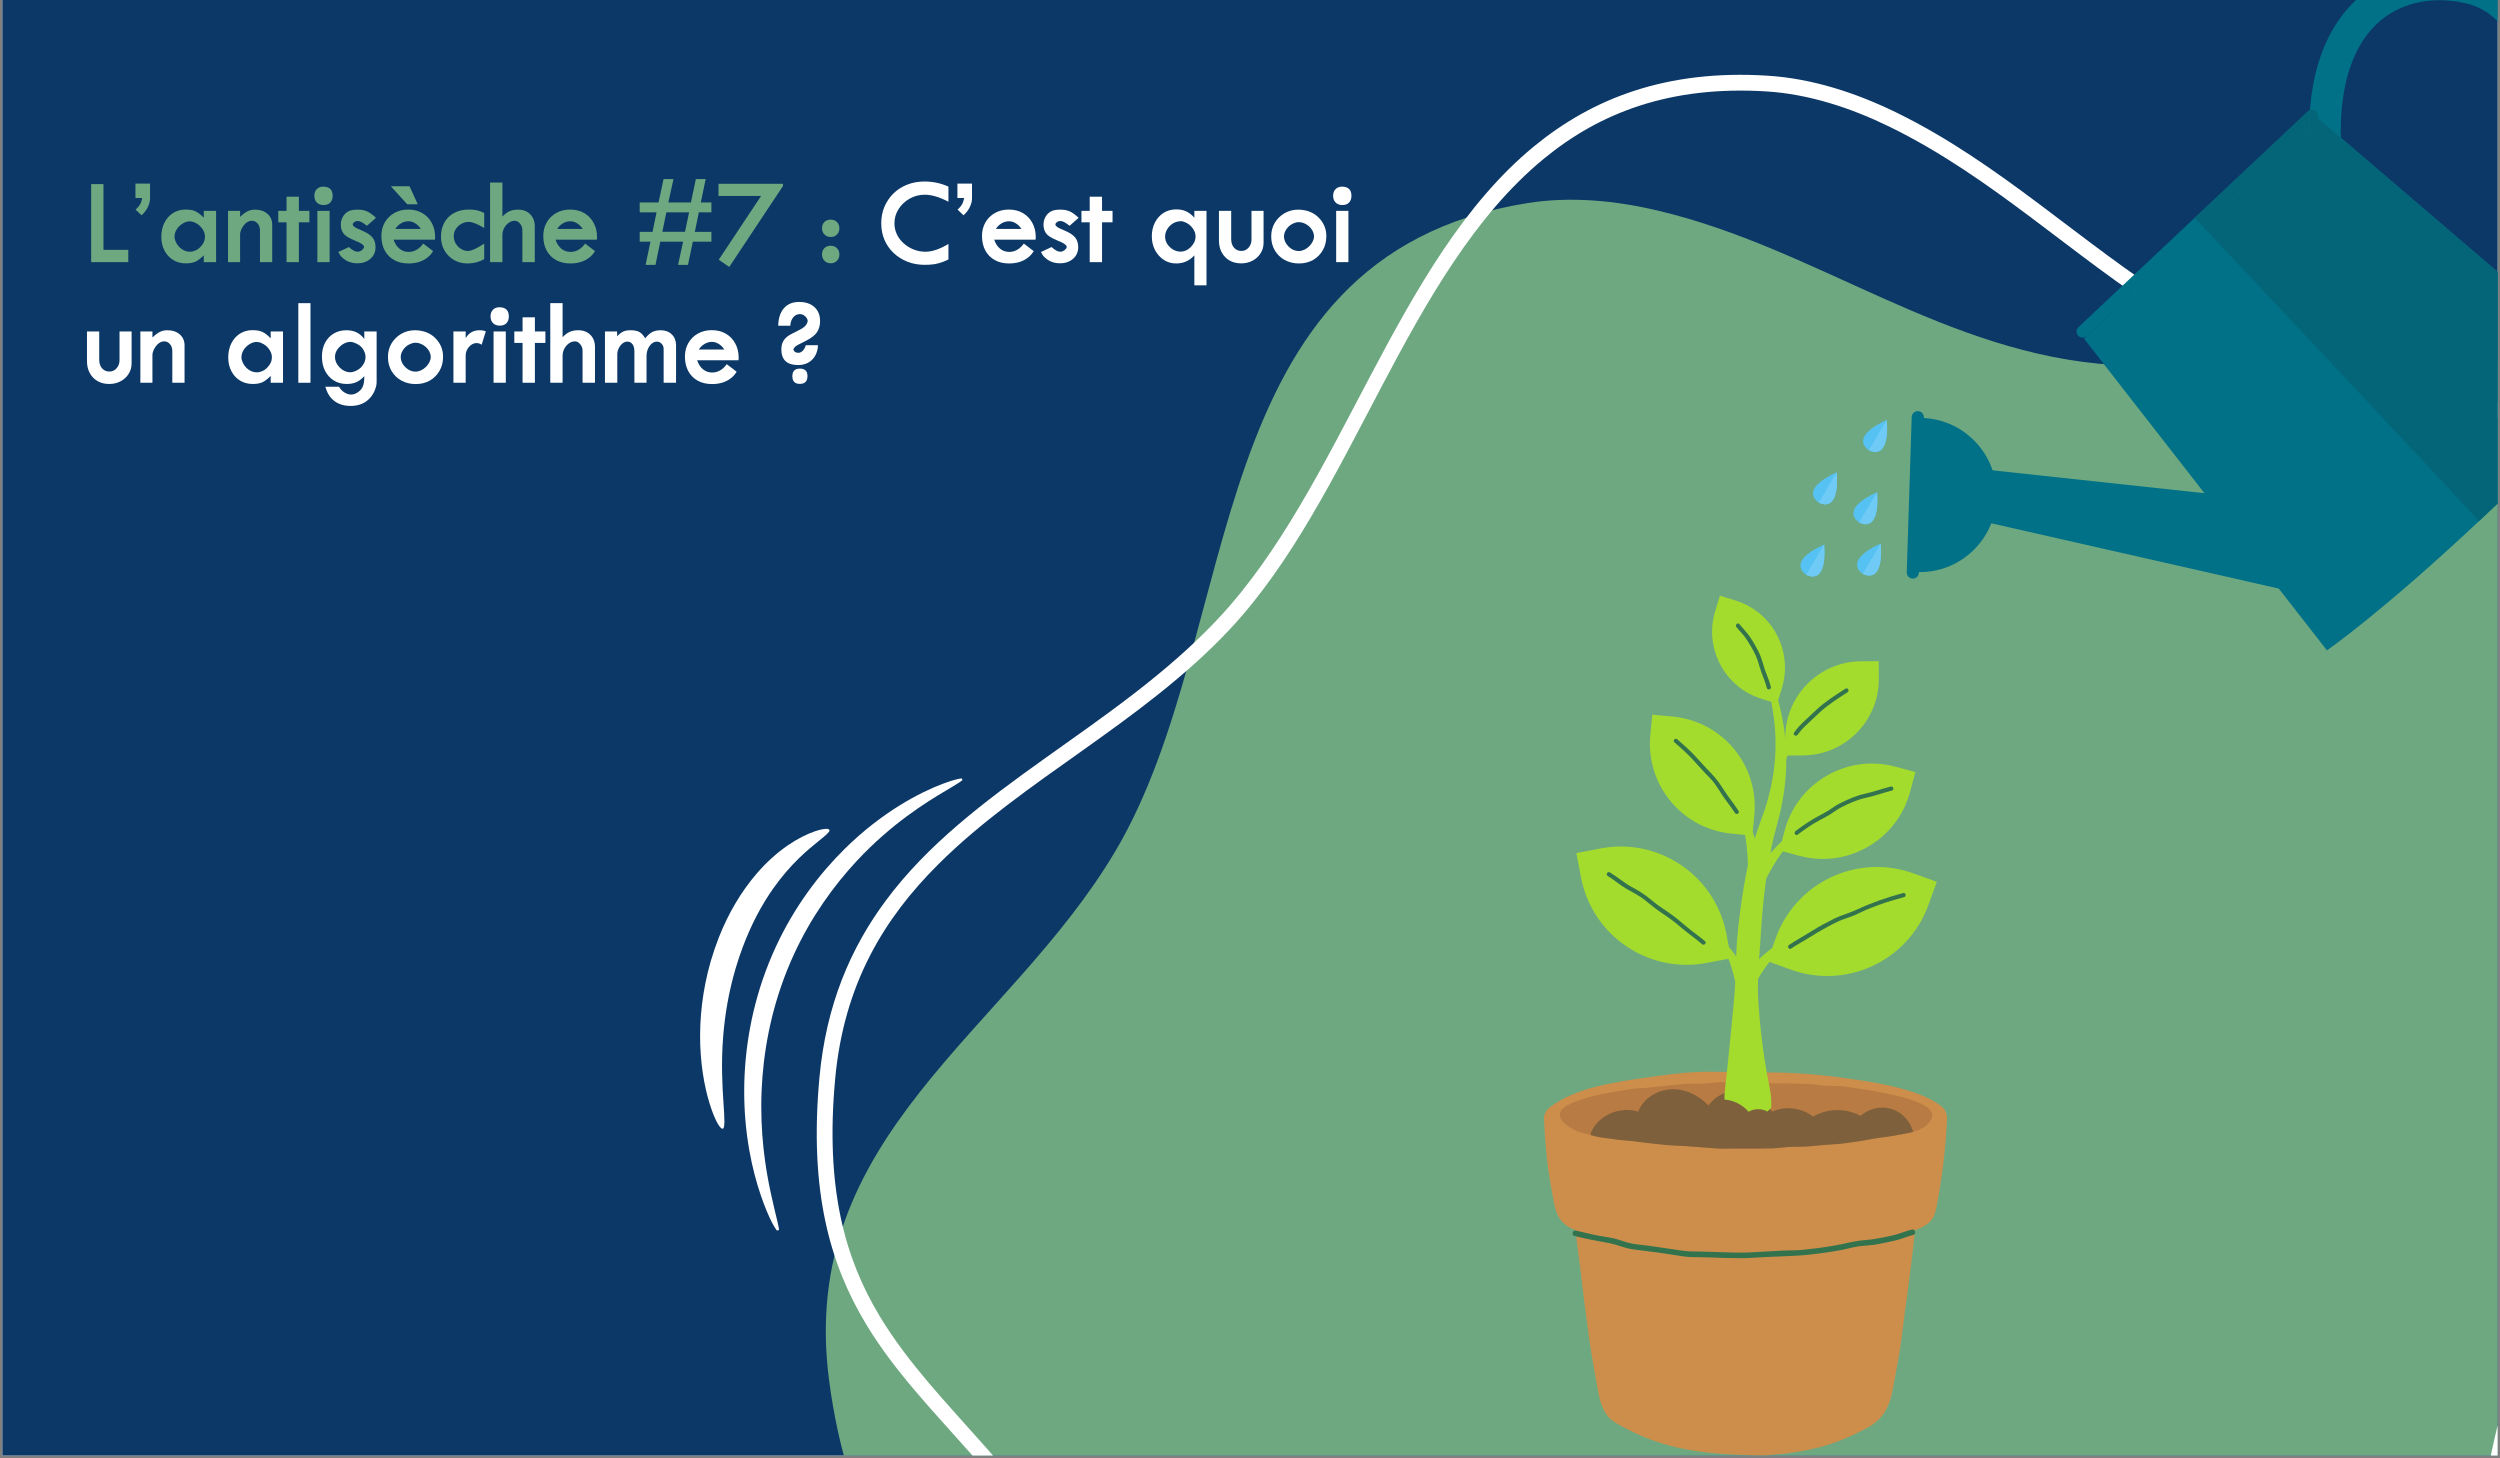 <?xml version="1.0" encoding="UTF-8"?> <svg xmlns="http://www.w3.org/2000/svg" xmlns:xlink="http://www.w3.org/1999/xlink" width="600" zoomAndPan="magnify" viewBox="0 0 450 262.5" height="350" preserveAspectRatio="xMidYMid meet" version="1.0"><rect x="0" y="0" width="450" height="262.5" fill="#808080" stroke="none"/><defs><filter x="0%" y="0%" width="100%" height="100%" id="6cc02ecc50"><feColorMatrix values="0 0 0 0 1 0 0 0 0 1 0 0 0 0 1 0 0 0 1 0" color-interpolation-filters="sRGB"></feColorMatrix></filter><g></g><clipPath id="9fa63ebe0a"><path d="M 0.43 0 L 449.57 0 L 449.57 262 L 0.43 262 Z M 0.43 0 " clip-rule="nonzero"></path></clipPath><clipPath id="2b02a4458e"><path d="M 148 35 L 449.57 35 L 449.57 262 L 148 262 Z M 148 35 " clip-rule="nonzero"></path></clipPath><clipPath id="9cf7ef5218"><path d="M 38.609 270.98 L 305.02 -68.047 L 589.309 155.348 L 322.902 494.379 Z M 38.609 270.98 " clip-rule="nonzero"></path></clipPath><clipPath id="09b504502d"><path d="M 38.609 270.98 L 305.02 -68.047 L 589.309 155.348 L 322.902 494.379 Z M 38.609 270.98 " clip-rule="nonzero"></path></clipPath><clipPath id="701273523d"><path d="M 147 13 L 449.57 13 L 449.57 262 L 147 262 Z M 147 13 " clip-rule="nonzero"></path></clipPath><clipPath id="14f3cc6047"><path d="M 38.609 270.98 L 305.02 -68.047 L 589.309 155.348 L 322.902 494.379 Z M 38.609 270.98 " clip-rule="nonzero"></path></clipPath><clipPath id="7e13da91f0"><path d="M 38.609 270.98 L 305.02 -68.047 L 589.309 155.348 L 322.902 494.379 Z M 38.609 270.98 " clip-rule="nonzero"></path></clipPath><clipPath id="0f332fd700"><path d="M 133 140 L 174 140 L 174 222 L 133 222 Z M 133 140 " clip-rule="nonzero"></path></clipPath><clipPath id="5657c46df3"><path d="M 116.445 154.043 L 173.102 139.918 L 190.301 208.922 L 133.648 223.047 Z M 116.445 154.043 " clip-rule="nonzero"></path></clipPath><clipPath id="503884bf32"><path d="M 116.445 154.043 L 173.102 139.918 L 190.301 208.922 L 133.648 223.047 Z M 116.445 154.043 " clip-rule="nonzero"></path></clipPath><clipPath id="5a8f40511b"><path d="M 126 149 L 150 149 L 150 204 L 126 204 Z M 126 149 " clip-rule="nonzero"></path></clipPath><clipPath id="42a2c927e4"><path d="M 116.445 154.043 L 173.102 139.918 L 190.301 208.922 L 133.648 223.047 Z M 116.445 154.043 " clip-rule="nonzero"></path></clipPath><clipPath id="cb3c316d27"><path d="M 116.445 154.043 L 173.102 139.918 L 190.301 208.922 L 133.648 223.047 Z M 116.445 154.043 " clip-rule="nonzero"></path></clipPath><mask id="5c6aeafdbf"><g filter="url(#6cc02ecc50)"><rect x="-45" width="540" fill="#000000" y="-26.25" height="315" fill-opacity="0.91"></rect></g></mask><clipPath id="3a7543be3e"><path d="M 0.883 85 L 73.496 85 L 73.496 155 L 0.883 155 Z M 0.883 85 " clip-rule="nonzero"></path></clipPath><clipPath id="76c7ccf77d"><path d="M 6 0.176 L 72 0.176 L 72 94 L 6 94 Z M 6 0.176 " clip-rule="nonzero"></path></clipPath><clipPath id="d7b7dfd220"><rect x="0" width="74" y="0" height="155"></rect></clipPath><clipPath id="01e654dd4b"><path d="M 375 21 L 449.57 21 L 449.57 118 L 375 118 Z M 375 21 " clip-rule="nonzero"></path></clipPath><clipPath id="e5e5330f97"><path d="M 314.09 5.66 L 463.805 -9.301 L 475.863 111.367 L 326.148 126.328 Z M 314.09 5.66 " clip-rule="nonzero"></path></clipPath><clipPath id="7565097623"><path d="M 449.105 -7.832 L 314.285 5.641 L 326.344 126.309 L 461.164 112.836 Z M 449.105 -7.832 " clip-rule="nonzero"></path></clipPath><clipPath id="8176eb75e0"><path d="M 464.023 -9.324 L 314.305 5.637 L 326.363 126.305 L 476.082 111.344 Z M 464.023 -9.324 " clip-rule="nonzero"></path></clipPath><clipPath id="bdb5ad72a4"><path d="M 466.398 15.957 L 371.566 25.434 L 381.102 120.84 L 475.934 111.363 Z M 466.398 15.957 " clip-rule="nonzero"></path></clipPath><clipPath id="4674509664"><path d="M 373 19 L 418 19 L 418 61 L 373 61 Z M 373 19 " clip-rule="nonzero"></path></clipPath><clipPath id="43cd8f7bbd"><path d="M 314.09 5.66 L 463.805 -9.301 L 475.863 111.367 L 326.148 126.328 Z M 314.09 5.66 " clip-rule="nonzero"></path></clipPath><clipPath id="4f7390a518"><path d="M 449.105 -7.832 L 314.285 5.641 L 326.344 126.309 L 461.164 112.836 Z M 449.105 -7.832 " clip-rule="nonzero"></path></clipPath><clipPath id="68d236b2f9"><path d="M 464.023 -9.324 L 314.305 5.637 L 326.363 126.305 L 476.082 111.344 Z M 464.023 -9.324 " clip-rule="nonzero"></path></clipPath><clipPath id="ca36b531ef"><path d="M 415 0 L 449.57 0 L 449.57 70 L 415 70 Z M 415 0 " clip-rule="nonzero"></path></clipPath><clipPath id="26a589ffbb"><path d="M 314.09 5.66 L 463.805 -9.301 L 475.863 111.367 L 326.148 126.328 Z M 314.09 5.66 " clip-rule="nonzero"></path></clipPath><clipPath id="0d7bcb3f1c"><path d="M 449.105 -7.832 L 314.285 5.641 L 326.344 126.309 L 461.164 112.836 Z M 449.105 -7.832 " clip-rule="nonzero"></path></clipPath><clipPath id="15ae94e7ee"><path d="M 464.023 -9.324 L 314.305 5.637 L 326.363 126.305 L 476.082 111.344 Z M 464.023 -9.324 " clip-rule="nonzero"></path></clipPath><clipPath id="987242104c"><path d="M 355 84 L 413 84 L 413 107 L 355 107 Z M 355 84 " clip-rule="nonzero"></path></clipPath><clipPath id="ce478d6a68"><path d="M 314.09 5.66 L 463.805 -9.301 L 475.863 111.367 L 326.148 126.328 Z M 314.09 5.66 " clip-rule="nonzero"></path></clipPath><clipPath id="5b10010a91"><path d="M 449.105 -7.832 L 314.285 5.641 L 326.344 126.309 L 461.164 112.836 Z M 449.105 -7.832 " clip-rule="nonzero"></path></clipPath><clipPath id="d01c8f6534"><path d="M 464.023 -9.324 L 314.305 5.637 L 326.363 126.305 L 476.082 111.344 Z M 464.023 -9.324 " clip-rule="nonzero"></path></clipPath><clipPath id="0c45b2eba6"><path d="M 343 74 L 360 74 L 360 105 L 343 105 Z M 343 74 " clip-rule="nonzero"></path></clipPath><clipPath id="415dfc053c"><path d="M 314.09 5.66 L 463.805 -9.301 L 475.863 111.367 L 326.148 126.328 Z M 314.09 5.66 " clip-rule="nonzero"></path></clipPath><clipPath id="092bcc324b"><path d="M 449.105 -7.832 L 314.285 5.641 L 326.344 126.309 L 461.164 112.836 Z M 449.105 -7.832 " clip-rule="nonzero"></path></clipPath><clipPath id="0f4b565c08"><path d="M 464.023 -9.324 L 314.305 5.637 L 326.363 126.305 L 476.082 111.344 Z M 464.023 -9.324 " clip-rule="nonzero"></path></clipPath><clipPath id="9b725e9b51"><path d="M 395 20 L 449.57 20 L 449.57 68 L 395 68 Z M 395 20 " clip-rule="nonzero"></path></clipPath><clipPath id="5a3f1dddd3"><path d="M 314.09 5.66 L 463.805 -9.301 L 475.863 111.367 L 326.148 126.328 Z M 314.09 5.66 " clip-rule="nonzero"></path></clipPath><clipPath id="408a9381a2"><path d="M 449.105 -7.832 L 314.285 5.641 L 326.344 126.309 L 461.164 112.836 Z M 449.105 -7.832 " clip-rule="nonzero"></path></clipPath><clipPath id="099d4e2b20"><path d="M 464.023 -9.324 L 314.305 5.637 L 326.363 126.305 L 476.082 111.344 Z M 464.023 -9.324 " clip-rule="nonzero"></path></clipPath><clipPath id="462514ec62"><path d="M 396 22 L 449.57 22 L 449.57 94 L 396 94 Z M 396 22 " clip-rule="nonzero"></path></clipPath><clipPath id="fa6d852410"><path d="M 314.09 5.66 L 463.805 -9.301 L 475.863 111.367 L 326.148 126.328 Z M 314.09 5.66 " clip-rule="nonzero"></path></clipPath><clipPath id="e300f5403b"><path d="M 449.105 -7.832 L 314.285 5.641 L 326.344 126.309 L 461.164 112.836 Z M 449.105 -7.832 " clip-rule="nonzero"></path></clipPath><clipPath id="ddedafe571"><path d="M 464.023 -9.324 L 314.305 5.637 L 326.363 126.305 L 476.082 111.344 Z M 464.023 -9.324 " clip-rule="nonzero"></path></clipPath><clipPath id="8bc00b1980"><path d="M 395 19 L 416 19 L 416 41 L 395 41 Z M 395 19 " clip-rule="nonzero"></path></clipPath><clipPath id="c0aef9f479"><path d="M 314.09 5.66 L 463.805 -9.301 L 475.863 111.367 L 326.148 126.328 Z M 314.09 5.66 " clip-rule="nonzero"></path></clipPath><clipPath id="7c70e08bf4"><path d="M 449.105 -7.832 L 314.285 5.641 L 326.344 126.309 L 461.164 112.836 Z M 449.105 -7.832 " clip-rule="nonzero"></path></clipPath><clipPath id="8b68a5d877"><path d="M 464.023 -9.324 L 314.305 5.637 L 326.363 126.305 L 476.082 111.344 Z M 464.023 -9.324 " clip-rule="nonzero"></path></clipPath><clipPath id="9d2e23a463"><path d="M 415 19 L 449.57 19 L 449.57 70 L 415 70 Z M 415 19 " clip-rule="nonzero"></path></clipPath><clipPath id="d7ebef8fdc"><path d="M 314.09 5.66 L 463.805 -9.301 L 475.863 111.367 L 326.148 126.328 Z M 314.09 5.66 " clip-rule="nonzero"></path></clipPath><clipPath id="b0aeaf557a"><path d="M 449.105 -7.832 L 314.285 5.641 L 326.344 126.309 L 461.164 112.836 Z M 449.105 -7.832 " clip-rule="nonzero"></path></clipPath><clipPath id="539b38cf72"><path d="M 464.023 -9.324 L 314.305 5.637 L 326.363 126.305 L 476.082 111.344 Z M 464.023 -9.324 " clip-rule="nonzero"></path></clipPath><clipPath id="af4c199f54"><path d="M 334 97 L 339 97 L 339 104 L 334 104 Z M 334 97 " clip-rule="nonzero"></path></clipPath><clipPath id="648255c29b"><path d="M 314.09 5.66 L 463.805 -9.301 L 475.863 111.367 L 326.148 126.328 Z M 314.09 5.66 " clip-rule="nonzero"></path></clipPath><clipPath id="2d98d4acf3"><path d="M 449.105 -7.832 L 314.285 5.641 L 326.344 126.309 L 461.164 112.836 Z M 449.105 -7.832 " clip-rule="nonzero"></path></clipPath><clipPath id="28cb60ccbb"><path d="M 464.023 -9.324 L 314.305 5.637 L 326.363 126.305 L 476.082 111.344 Z M 464.023 -9.324 " clip-rule="nonzero"></path></clipPath><clipPath id="4e60d56f67"><path d="M 335 97 L 339 97 L 339 104 L 335 104 Z M 335 97 " clip-rule="nonzero"></path></clipPath><clipPath id="7c4f709614"><path d="M 314.09 5.66 L 463.805 -9.301 L 475.863 111.367 L 326.148 126.328 Z M 314.09 5.66 " clip-rule="nonzero"></path></clipPath><clipPath id="866f6de762"><path d="M 449.105 -7.832 L 314.285 5.641 L 326.344 126.309 L 461.164 112.836 Z M 449.105 -7.832 " clip-rule="nonzero"></path></clipPath><clipPath id="363219873b"><path d="M 464.023 -9.324 L 314.305 5.637 L 326.363 126.305 L 476.082 111.344 Z M 464.023 -9.324 " clip-rule="nonzero"></path></clipPath><clipPath id="64d7c94f7c"><path d="M 324 98 L 329 98 L 329 104 L 324 104 Z M 324 98 " clip-rule="nonzero"></path></clipPath><clipPath id="295f119e95"><path d="M 314.09 5.66 L 463.805 -9.301 L 475.863 111.367 L 326.148 126.328 Z M 314.09 5.66 " clip-rule="nonzero"></path></clipPath><clipPath id="6e74a5ab0a"><path d="M 449.105 -7.832 L 314.285 5.641 L 326.344 126.309 L 461.164 112.836 Z M 449.105 -7.832 " clip-rule="nonzero"></path></clipPath><clipPath id="d7af85e662"><path d="M 464.023 -9.324 L 314.305 5.637 L 326.363 126.305 L 476.082 111.344 Z M 464.023 -9.324 " clip-rule="nonzero"></path></clipPath><clipPath id="b9922bcdeb"><path d="M 328.484 97.977 L 323.734 98.449 L 324.297 104.059 L 329.047 103.586 Z M 328.484 97.977 " clip-rule="nonzero"></path></clipPath><clipPath id="b18d60d9a2"><path d="M 325 98 L 329 98 L 329 104 L 325 104 Z M 325 98 " clip-rule="nonzero"></path></clipPath><clipPath id="8243058115"><path d="M 314.09 5.66 L 463.805 -9.301 L 475.863 111.367 L 326.148 126.328 Z M 314.09 5.66 " clip-rule="nonzero"></path></clipPath><clipPath id="bd18ea0d2f"><path d="M 449.105 -7.832 L 314.285 5.641 L 326.344 126.309 L 461.164 112.836 Z M 449.105 -7.832 " clip-rule="nonzero"></path></clipPath><clipPath id="6eb36a595c"><path d="M 464.023 -9.324 L 314.305 5.637 L 326.363 126.305 L 476.082 111.344 Z M 464.023 -9.324 " clip-rule="nonzero"></path></clipPath><clipPath id="1de4f6b084"><path d="M 333 88 L 338 88 L 338 95 L 333 95 Z M 333 88 " clip-rule="nonzero"></path></clipPath><clipPath id="f3c1581af6"><path d="M 314.09 5.66 L 463.805 -9.301 L 475.863 111.367 L 326.148 126.328 Z M 314.09 5.66 " clip-rule="nonzero"></path></clipPath><clipPath id="d1add561ef"><path d="M 449.105 -7.832 L 314.285 5.641 L 326.344 126.309 L 461.164 112.836 Z M 449.105 -7.832 " clip-rule="nonzero"></path></clipPath><clipPath id="b4a96e50f4"><path d="M 464.023 -9.324 L 314.305 5.637 L 326.363 126.305 L 476.082 111.344 Z M 464.023 -9.324 " clip-rule="nonzero"></path></clipPath><clipPath id="be9b27646f"><path d="M 334 88 L 338 88 L 338 95 L 334 95 Z M 334 88 " clip-rule="nonzero"></path></clipPath><clipPath id="d77c69c2aa"><path d="M 314.09 5.66 L 463.805 -9.301 L 475.863 111.367 L 326.148 126.328 Z M 314.09 5.66 " clip-rule="nonzero"></path></clipPath><clipPath id="ae3cc1be1c"><path d="M 449.105 -7.832 L 314.285 5.641 L 326.344 126.309 L 461.164 112.836 Z M 449.105 -7.832 " clip-rule="nonzero"></path></clipPath><clipPath id="c2e047ccde"><path d="M 464.023 -9.324 L 314.305 5.637 L 326.363 126.305 L 476.082 111.344 Z M 464.023 -9.324 " clip-rule="nonzero"></path></clipPath><clipPath id="d115d8749c"><path d="M 335 75 L 340 75 L 340 82 L 335 82 Z M 335 75 " clip-rule="nonzero"></path></clipPath><clipPath id="b6ed84ba78"><path d="M 314.09 5.66 L 463.805 -9.301 L 475.863 111.367 L 326.148 126.328 Z M 314.09 5.66 " clip-rule="nonzero"></path></clipPath><clipPath id="f4cdf30572"><path d="M 449.105 -7.832 L 314.285 5.641 L 326.344 126.309 L 461.164 112.836 Z M 449.105 -7.832 " clip-rule="nonzero"></path></clipPath><clipPath id="0ca9c0039b"><path d="M 464.023 -9.324 L 314.305 5.637 L 326.363 126.305 L 476.082 111.344 Z M 464.023 -9.324 " clip-rule="nonzero"></path></clipPath><clipPath id="55f674de63"><path d="M 336 75 L 340 75 L 340 82 L 336 82 Z M 336 75 " clip-rule="nonzero"></path></clipPath><clipPath id="77c8183eec"><path d="M 314.09 5.66 L 463.805 -9.301 L 475.863 111.367 L 326.148 126.328 Z M 314.09 5.66 " clip-rule="nonzero"></path></clipPath><clipPath id="22e30bdc3b"><path d="M 449.105 -7.832 L 314.285 5.641 L 326.344 126.309 L 461.164 112.836 Z M 449.105 -7.832 " clip-rule="nonzero"></path></clipPath><clipPath id="1624362bef"><path d="M 464.023 -9.324 L 314.305 5.637 L 326.363 126.305 L 476.082 111.344 Z M 464.023 -9.324 " clip-rule="nonzero"></path></clipPath><clipPath id="fe691e33ea"><path d="M 326 85 L 331 85 L 331 91 L 326 91 Z M 326 85 " clip-rule="nonzero"></path></clipPath><clipPath id="9b99c1b03d"><path d="M 314.09 5.66 L 463.805 -9.301 L 475.863 111.367 L 326.148 126.328 Z M 314.09 5.66 " clip-rule="nonzero"></path></clipPath><clipPath id="c9068f3b90"><path d="M 449.105 -7.832 L 314.285 5.641 L 326.344 126.309 L 461.164 112.836 Z M 449.105 -7.832 " clip-rule="nonzero"></path></clipPath><clipPath id="fb24aee8e8"><path d="M 464.023 -9.324 L 314.305 5.637 L 326.363 126.305 L 476.082 111.344 Z M 464.023 -9.324 " clip-rule="nonzero"></path></clipPath><clipPath id="74c927290f"><path d="M 327 85 L 331 85 L 331 91 L 327 91 Z M 327 85 " clip-rule="nonzero"></path></clipPath><clipPath id="82e7904011"><path d="M 314.09 5.66 L 463.805 -9.301 L 475.863 111.367 L 326.148 126.328 Z M 314.09 5.66 " clip-rule="nonzero"></path></clipPath><clipPath id="41aad28cb0"><path d="M 449.105 -7.832 L 314.285 5.641 L 326.344 126.309 L 461.164 112.836 Z M 449.105 -7.832 " clip-rule="nonzero"></path></clipPath><clipPath id="dcd96ed6bd"><path d="M 464.023 -9.324 L 314.305 5.637 L 326.363 126.305 L 476.082 111.344 Z M 464.023 -9.324 " clip-rule="nonzero"></path></clipPath></defs><g clip-path="url(#9fa63ebe0a)"><path fill="#ffffff" d="M 0.43 0 L 449.57 0 L 449.57 262 L 0.43 262 Z M 0.43 0 " fill-opacity="1" fill-rule="nonzero"></path><path fill="#0c3867" d="M 0.43 0 L 449.57 0 L 449.57 262 L 0.43 262 Z M 0.43 0 " fill-opacity="1" fill-rule="nonzero"></path></g><g clip-path="url(#2b02a4458e)"><g clip-path="url(#9cf7ef5218)"><g clip-path="url(#09b504502d)"><path fill="#6ea881" d="M 258.75 424.168 C 210.297 405.566 233.203 351.438 218.164 332.98 C 188.559 296.656 156.031 300.453 149.23 248.395 C 143.477 204.301 181.527 185.836 200.863 153.043 C 224.266 113.355 215.234 46.148 274.859 36.57 C 282.688 35.309 290.766 36.094 298.441 37.914 C 327.109 44.695 350.18 63.828 380.578 65.688 C 416.605 67.895 454.055 56.281 486.492 78.082 C 492.57 82.164 497.75 87.293 502.066 93.195 C 505.781 98.273 508.777 103.617 510.73 109.613 C 524.367 151.488 479.41 174.258 464.43 206.734 C 455.094 226.973 458.262 250.062 457.953 271.582 C 457.551 300.645 451.703 330.906 432.707 353.883 C 413.008 377.695 383.152 393.473 353.312 400.16 C 341.289 402.852 326.285 400.43 315.012 405.5 C 294.184 414.867 272.77 429.559 258.75 424.168 Z M 258.75 424.168 " fill-opacity="1" fill-rule="evenodd"></path></g></g></g><g clip-path="url(#701273523d)"><g clip-path="url(#14f3cc6047)"><g clip-path="url(#7e13da91f0)"><path fill="#ffffff" d="M 217.914 388.449 C 203.449 378.797 197.918 366.973 196.473 354.758 C 193.621 330.684 205.848 305.184 198.84 291.113 C 185.949 265.242 168.637 253.988 158.352 236.926 C 152.078 226.516 148.516 213.891 150.328 194.215 C 151.902 177.09 159.156 165.27 168.918 155.551 C 184.195 140.336 205.492 130.164 221.27 113.375 C 243.523 89.695 252.988 49.066 277.867 28.59 C 287.965 20.277 300.664 15.383 317.926 16.453 C 321.777 16.688 325.578 17.438 329.273 18.535 C 333.004 19.641 336.625 21.113 340.102 22.805 C 358.672 31.871 373.203 46.277 390.344 56.969 C 397.707 61.562 405.547 65.484 414.355 68.043 C 435.176 74.086 457.586 75.387 477.988 81.605 C 491.316 85.68 503.777 91.875 514.324 103.02 C 516.781 105.617 518.961 108.414 520.898 111.379 C 522.824 114.348 524.496 117.496 525.922 120.773 C 527.152 123.602 528.191 126.449 528.996 129.359 C 529.805 132.25 530.371 135.207 530.656 138.27 C 531.84 150.914 528.488 160.852 522.629 169.309 C 508.375 189.898 479.711 201.895 464.43 221.836 C 458.898 229.059 455.246 237.18 452.543 245.695 C 448.559 258.238 446.633 271.633 443.613 284.211 C 440.258 298.219 435.516 312.215 428.695 324.977 C 421.906 337.684 413.047 349.156 401.406 358.156 C 389.312 367.512 375.203 374.363 360.344 378.879 C 345.453 383.402 329.809 385.578 314.656 385.562 C 306.156 385.551 296.812 382.832 287.855 381.992 C 283.73 381.594 279.691 381.598 275.84 382.387 C 261.637 385.277 246.734 390.23 234.566 391.293 C 227.973 391.863 222.211 391.312 217.914 388.449 Z M 216.336 390.812 C 221.105 393.992 227.484 394.762 234.816 394.117 C 247.074 393.047 262.094 388.086 276.406 385.168 C 279.984 384.441 283.75 384.457 287.594 384.82 C 296.625 385.668 306.07 388.395 314.645 388.402 C 330.078 388.418 346.008 386.203 361.172 381.598 C 376.359 376.98 390.777 369.965 403.141 360.402 C 415.105 351.156 424.223 339.371 431.203 326.312 C 438.137 313.344 442.957 299.113 446.379 284.875 C 449.379 272.367 451.285 259.035 455.246 246.555 C 457.859 238.348 461.355 230.52 466.684 223.562 C 481.992 203.59 510.688 191.555 524.969 170.922 C 531.18 161.957 534.734 151.41 533.488 138 C 533.18 134.777 532.586 131.652 531.73 128.602 C 530.898 125.559 529.809 122.59 528.527 119.645 C 527.039 116.215 525.293 112.934 523.273 109.836 C 521.254 106.719 518.961 103.785 516.383 101.066 C 505.48 89.539 492.602 83.102 478.809 78.895 C 458.398 72.664 435.977 71.367 415.148 65.312 C 406.594 62.828 398.992 59.02 391.848 54.562 C 374.625 43.812 360.004 29.359 341.348 20.254 C 337.738 18.492 333.961 16.961 330.086 15.812 C 326.18 14.648 322.168 13.871 318.102 13.621 C 299.984 12.492 286.668 17.668 276.059 26.395 C 251.098 46.945 241.531 87.668 219.199 111.434 C 200.656 131.168 174.504 141.785 159.418 162.141 C 153.121 170.641 148.711 180.805 147.5 193.953 C 145.613 214.434 149.387 227.562 155.922 238.395 C 166.168 255.391 183.449 266.594 196.301 292.379 C 203.203 306.238 190.836 331.367 193.645 355.09 C 195.176 368.035 201.012 380.586 216.336 390.812 Z M 216.336 390.812 " fill-opacity="1" fill-rule="evenodd"></path></g></g></g><g fill="#6ea881" fill-opacity="1"><g transform="translate(14.89, 47.188)"><g><path d="M 1.516 -14.047 L 3.734 -14.047 L 3.734 -2.219 L 8.203 -2.219 L 8.203 0 L 1.516 0 Z M 1.516 -14.047 "></path></g></g></g><g fill="#6ea881" fill-opacity="1"><g transform="translate(23.351, 47.188)"><g><path d="M 1.031 -14.141 L 3.656 -14.141 L 3.656 -11.469 C 3.656 -10.977 3.52 -10.453 3.25 -9.891 C 2.977 -9.336 2.602 -8.852 2.125 -8.438 L 1.062 -9.453 C 1.438 -9.805 1.703 -10.117 1.859 -10.391 C 2.016 -10.66 2.145 -11.047 2.25 -11.547 L 1.031 -11.547 Z M 1.031 -14.141 "></path></g></g></g><g fill="#6ea881" fill-opacity="1"><g transform="translate(28.164, 47.188)"><g><path d="M 5.953 -7.344 C 5.504 -7.332 5.066 -7.188 4.641 -6.906 C 4.223 -6.633 3.883 -6.289 3.625 -5.875 C 3.375 -5.457 3.25 -5.023 3.25 -4.578 C 3.25 -4.285 3.332 -3.957 3.5 -3.594 C 3.676 -3.238 3.891 -2.938 4.141 -2.688 C 4.703 -2.145 5.332 -1.875 6.031 -1.875 C 6.344 -1.875 6.664 -1.945 7 -2.094 C 7.332 -2.238 7.629 -2.445 7.891 -2.719 C 8.453 -3.281 8.734 -3.906 8.734 -4.594 C 8.734 -5.102 8.555 -5.598 8.203 -6.078 C 7.848 -6.566 7.398 -6.922 6.859 -7.141 C 6.723 -7.211 6.578 -7.266 6.422 -7.297 C 6.273 -7.328 6.145 -7.344 6.031 -7.344 Z M 8.516 0 L 8.516 -1.234 C 7.961 -0.672 7.457 -0.285 7 -0.078 C 6.551 0.117 5.984 0.219 5.297 0.219 C 4.43 0.219 3.664 0.016 3 -0.391 C 2.332 -0.805 1.812 -1.375 1.438 -2.094 C 1.062 -2.812 0.875 -3.629 0.875 -4.547 C 0.875 -5.516 1.062 -6.367 1.438 -7.109 C 1.812 -7.848 2.328 -8.426 2.984 -8.844 C 3.648 -9.258 4.406 -9.469 5.25 -9.469 C 5.738 -9.469 6.156 -9.426 6.5 -9.344 C 6.844 -9.258 7.172 -9.109 7.484 -8.891 C 7.797 -8.68 8.141 -8.383 8.516 -8 L 8.516 -9.234 L 10.734 -9.234 L 10.734 0 Z M 8.516 0 "></path></g></g></g><g fill="#6ea881" fill-opacity="1"><g transform="translate(40.296, 47.188)"><g><path d="M 2.922 -9.234 L 2.922 -8.141 C 3.422 -8.629 3.867 -8.969 4.266 -9.156 C 4.66 -9.352 5.109 -9.453 5.609 -9.453 C 6.523 -9.453 7.27 -9.203 7.844 -8.703 C 8.414 -8.203 8.703 -7.547 8.703 -6.734 L 8.703 0 L 6.5 0 L 6.5 -5.734 C 6.5 -6.223 6.359 -6.629 6.078 -6.953 C 5.805 -7.285 5.457 -7.453 5.031 -7.453 C 4.594 -7.453 4.18 -7.258 3.797 -6.875 C 3.547 -6.625 3.336 -6.32 3.172 -5.969 C 3.004 -5.613 2.922 -5.285 2.922 -4.984 L 2.922 0 L 0.75 0 L 0.75 -9.234 Z M 2.922 -9.234 "></path></g></g></g><g fill="#6ea881" fill-opacity="1"><g transform="translate(49.922, 47.188)"><g><path d="M 1.656 -11.781 L 3.875 -11.781 L 3.875 -9.234 L 5.766 -9.234 L 5.766 -7.172 L 3.875 -7.172 L 3.875 0 L 1.656 0 L 1.656 -7.172 L 0.172 -7.172 L 0.172 -9.234 L 1.656 -9.234 Z M 1.656 -11.781 "></path></g></g></g><g fill="#6ea881" fill-opacity="1"><g transform="translate(55.878, 47.188)"><g><path d="M 1.25 -9.234 L 3.453 -9.234 L 3.453 0 L 1.25 0 Z M 2.359 -13.594 C 3.453 -13.562 4 -13.008 4 -11.938 C 4 -11.426 3.852 -11.02 3.562 -10.719 C 3.281 -10.426 2.879 -10.281 2.359 -10.281 C 1.859 -10.281 1.457 -10.43 1.156 -10.734 C 0.852 -11.035 0.703 -11.438 0.703 -11.938 C 0.703 -12.445 0.848 -12.848 1.141 -13.141 C 1.43 -13.441 1.828 -13.594 2.328 -13.594 Z M 2.359 -13.594 "></path></g></g></g><g fill="#6ea881" fill-opacity="1"><g transform="translate(60.691, 47.188)"><g><path d="M 0.203 -1.828 L 2.109 -2.719 C 2.723 -2.156 3.242 -1.875 3.672 -1.875 C 4.004 -1.875 4.316 -2.02 4.609 -2.312 C 4.766 -2.488 4.844 -2.625 4.844 -2.719 C 4.844 -2.895 4.707 -3.078 4.438 -3.266 C 4.176 -3.461 3.742 -3.676 3.141 -3.906 C 2.785 -4.062 2.516 -4.188 2.328 -4.281 C 2.141 -4.375 1.973 -4.469 1.828 -4.562 C 1.691 -4.656 1.531 -4.773 1.344 -4.922 C 0.883 -5.391 0.656 -6 0.656 -6.75 C 0.656 -7.301 0.797 -7.805 1.078 -8.266 C 1.367 -8.723 1.75 -9.047 2.219 -9.234 C 2.57 -9.379 3.07 -9.453 3.719 -9.453 C 4.363 -9.453 4.914 -9.348 5.375 -9.141 C 5.832 -8.941 6.367 -8.555 6.984 -7.984 L 5.359 -6.547 C 4.91 -6.891 4.57 -7.117 4.344 -7.234 C 4.113 -7.348 3.891 -7.406 3.672 -7.406 C 3.391 -7.406 3.148 -7.301 2.953 -7.094 C 2.848 -7 2.797 -6.898 2.797 -6.797 C 2.797 -6.648 2.906 -6.492 3.125 -6.328 C 3.352 -6.172 3.727 -5.988 4.25 -5.781 C 4.801 -5.551 5.238 -5.332 5.562 -5.125 C 5.883 -4.914 6.148 -4.688 6.359 -4.438 C 6.723 -3.969 6.906 -3.391 6.906 -2.703 C 6.906 -1.848 6.598 -1.148 5.984 -0.609 C 5.367 -0.066 4.578 0.203 3.609 0.203 C 2.566 0.203 1.68 -0.129 0.953 -0.797 C 0.785 -0.941 0.656 -1.078 0.562 -1.203 C 0.469 -1.336 0.348 -1.547 0.203 -1.828 Z M 0.203 -1.828 "></path></g></g></g><g fill="#6ea881" fill-opacity="1"><g transform="translate(68.01, 47.188)"><g><path d="M 3.141 -5.984 L 7.734 -5.984 C 7.461 -6.41 7.129 -6.742 6.734 -6.984 C 6.336 -7.234 5.926 -7.359 5.5 -7.359 C 5.031 -7.359 4.586 -7.234 4.172 -6.984 C 3.754 -6.742 3.41 -6.41 3.141 -5.984 Z M 8.172 -3.344 L 9.953 -1.984 C 9.754 -1.68 9.582 -1.453 9.438 -1.297 C 9.301 -1.141 9.125 -0.977 8.906 -0.812 C 8.008 -0.113 6.875 0.234 5.5 0.234 C 4.531 0.234 3.676 0.031 2.938 -0.375 C 2.207 -0.781 1.641 -1.359 1.234 -2.109 C 0.836 -2.859 0.641 -3.723 0.641 -4.703 C 0.641 -5.629 0.848 -6.453 1.266 -7.172 C 1.68 -7.891 2.254 -8.453 2.984 -8.859 C 3.723 -9.266 4.551 -9.469 5.469 -9.469 C 6.426 -9.469 7.266 -9.258 7.984 -8.844 C 8.711 -8.426 9.281 -7.844 9.688 -7.094 C 10.102 -6.352 10.312 -5.5 10.312 -4.531 C 10.312 -4.469 10.312 -4.398 10.312 -4.328 C 10.312 -4.254 10.301 -4.16 10.281 -4.047 L 2.844 -4.047 C 3.062 -3.367 3.406 -2.832 3.875 -2.438 C 4.352 -2.039 4.91 -1.844 5.547 -1.844 C 6.566 -1.844 7.441 -2.344 8.172 -3.344 Z M 7.188 -10.422 L 5.281 -10.422 L 2.344 -13.656 L 5.703 -13.656 Z M 7.188 -10.422 "></path></g></g></g><g fill="#6ea881" fill-opacity="1"><g transform="translate(79.064, 47.188)"><g><path d="M 8.094 -3.344 L 8.094 -0.547 C 7.188 -0.023 6.188 0.234 5.094 0.234 C 4.188 0.234 3.367 0.023 2.641 -0.391 C 1.922 -0.816 1.352 -1.391 0.938 -2.109 C 0.52 -2.836 0.312 -3.66 0.312 -4.578 C 0.312 -5.566 0.52 -6.426 0.938 -7.156 C 1.352 -7.895 1.938 -8.461 2.688 -8.859 C 3.445 -9.266 4.332 -9.469 5.344 -9.469 C 5.883 -9.469 6.352 -9.426 6.75 -9.344 C 7.145 -9.258 7.594 -9.098 8.094 -8.859 L 8.094 -6.141 C 7.551 -6.484 7.031 -6.754 6.531 -6.953 C 6.031 -7.148 5.617 -7.25 5.297 -7.25 C 4.828 -7.25 4.383 -7.129 3.969 -6.891 C 3.562 -6.66 3.234 -6.352 2.984 -5.969 C 2.734 -5.582 2.609 -5.16 2.609 -4.703 C 2.609 -4.223 2.723 -3.781 2.953 -3.375 C 3.191 -2.969 3.508 -2.641 3.906 -2.391 C 4.301 -2.141 4.727 -2.016 5.188 -2.016 C 5.75 -2.016 6.629 -2.398 7.828 -3.172 C 7.898 -3.223 7.953 -3.254 7.984 -3.266 C 8.016 -3.285 8.051 -3.312 8.094 -3.344 Z M 8.094 -3.344 "></path></g></g></g><g fill="#6ea881" fill-opacity="1"><g transform="translate(87.526, 47.188)"><g><path d="M 0.688 -14.328 L 2.906 -14.328 L 2.906 -8.203 C 3.352 -8.672 3.785 -8.992 4.203 -9.172 C 4.629 -9.359 5.133 -9.453 5.719 -9.453 C 6.625 -9.453 7.352 -9.176 7.906 -8.625 C 8.457 -8.07 8.734 -7.344 8.734 -6.438 L 8.734 0 L 6.5 0 L 6.5 -5.781 C 6.5 -6.219 6.359 -6.602 6.078 -6.938 C 5.805 -7.281 5.488 -7.453 5.125 -7.453 C 4.738 -7.453 4.375 -7.328 4.031 -7.078 C 3.688 -6.828 3.41 -6.504 3.203 -6.109 C 3.004 -5.711 2.906 -5.281 2.906 -4.812 L 2.906 0 L 0.688 0 Z M 0.688 -14.328 "></path></g></g></g><g fill="#6ea881" fill-opacity="1"><g transform="translate(97.152, 47.188)"><g><path d="M 3.141 -5.984 L 7.734 -5.984 C 7.461 -6.41 7.129 -6.742 6.734 -6.984 C 6.336 -7.234 5.926 -7.359 5.5 -7.359 C 5.031 -7.359 4.586 -7.234 4.172 -6.984 C 3.754 -6.742 3.41 -6.41 3.141 -5.984 Z M 8.172 -3.344 L 9.953 -1.984 C 9.754 -1.68 9.582 -1.453 9.438 -1.297 C 9.301 -1.141 9.125 -0.977 8.906 -0.812 C 8.008 -0.113 6.875 0.234 5.5 0.234 C 4.531 0.234 3.676 0.031 2.938 -0.375 C 2.207 -0.781 1.641 -1.359 1.234 -2.109 C 0.836 -2.859 0.641 -3.723 0.641 -4.703 C 0.641 -5.629 0.848 -6.453 1.266 -7.172 C 1.68 -7.891 2.254 -8.453 2.984 -8.859 C 3.723 -9.266 4.551 -9.469 5.469 -9.469 C 6.426 -9.469 7.266 -9.258 7.984 -8.844 C 8.711 -8.426 9.281 -7.844 9.688 -7.094 C 10.102 -6.352 10.312 -5.5 10.312 -4.531 C 10.312 -4.469 10.312 -4.398 10.312 -4.328 C 10.312 -4.254 10.301 -4.16 10.281 -4.047 L 2.844 -4.047 C 3.062 -3.367 3.406 -2.832 3.875 -2.438 C 4.352 -2.039 4.91 -1.844 5.547 -1.844 C 6.566 -1.844 7.441 -2.344 8.172 -3.344 Z M 8.172 -3.344 "></path></g></g></g><g fill="#6ea881" fill-opacity="1"><g transform="translate(108.207, 47.188)"><g></g></g></g><g fill="#6ea881" fill-opacity="1"><g transform="translate(114.272, 47.188)"><g><path d="M 0.875 -10.75 L 4.266 -10.75 L 5.172 -14.953 L 6.953 -14.953 L 6.031 -10.75 L 10.094 -10.75 L 10.984 -14.953 L 12.75 -14.953 L 11.875 -10.75 L 13.781 -10.75 L 13.781 -8.969 L 11.516 -8.969 L 10.797 -5.453 L 13.781 -5.453 L 13.781 -3.688 L 10.438 -3.688 L 9.562 0.484 L 7.781 0.484 L 8.688 -3.688 L 4.578 -3.688 L 3.719 0.484 L 1.938 0.484 L 2.812 -3.688 L 0.875 -3.688 L 0.875 -5.453 L 3.188 -5.453 L 3.906 -8.969 L 0.875 -8.969 Z M 5.672 -8.969 L 4.953 -5.469 L 9.031 -5.469 L 9.766 -8.969 Z M 5.672 -8.969 "></path></g></g></g><g fill="#6ea881" fill-opacity="1"><g transform="translate(128.954, 47.188)"><g><path d="M 0.375 -14.109 L 11.984 -14.109 L 11.984 -13.703 L 2.312 0.859 L 0.422 -0.438 L 8.047 -11.922 L 0.375 -11.922 Z M 0.375 -14.109 "></path></g></g></g><g fill="#6ea881" fill-opacity="1"><g transform="translate(141.085, 47.188)"><g></g></g></g><g fill="#6ea881" fill-opacity="1"><g transform="translate(147.151, 47.188)"><g><path d="M 2.375 -7.656 C 2.844 -7.656 3.219 -7.508 3.5 -7.219 C 3.789 -6.938 3.938 -6.562 3.938 -6.094 C 3.938 -5.633 3.789 -5.258 3.5 -4.969 C 3.219 -4.676 2.848 -4.531 2.391 -4.531 C 1.941 -4.531 1.566 -4.676 1.266 -4.969 C 0.961 -5.258 0.812 -5.633 0.812 -6.094 C 0.812 -6.562 0.953 -6.938 1.234 -7.219 C 1.523 -7.508 1.906 -7.656 2.375 -7.656 Z M 2.359 -2.953 C 2.828 -2.953 3.207 -2.805 3.5 -2.516 C 3.789 -2.234 3.938 -1.859 3.938 -1.391 C 3.938 -0.93 3.789 -0.551 3.5 -0.25 C 3.219 0.051 2.848 0.203 2.391 0.203 C 1.922 0.203 1.539 0.051 1.25 -0.25 C 0.957 -0.551 0.812 -0.941 0.812 -1.422 C 0.812 -1.867 0.953 -2.234 1.234 -2.516 C 1.523 -2.805 1.898 -2.953 2.359 -2.953 Z M 2.359 -2.953 "></path></g></g></g><g fill="#6ea881" fill-opacity="1"><g transform="translate(151.964, 47.188)"><g></g></g></g><g fill="#ffffff" fill-opacity="1"><g transform="translate(158.031, 47.188)"><g><path d="M 12.688 -3.281 L 12.688 -0.5 C 12.25 -0.27 11.844 -0.094 11.469 0.031 C 11.094 0.164 10.672 0.273 10.203 0.359 C 9.953 0.398 9.664 0.43 9.344 0.453 C 9.031 0.473 8.727 0.484 8.438 0.484 C 7.312 0.484 6.27 0.297 5.312 -0.078 C 4.363 -0.453 3.535 -0.973 2.828 -1.641 C 2.117 -2.316 1.566 -3.109 1.172 -4.016 C 0.785 -4.93 0.594 -5.922 0.594 -6.984 C 0.594 -8.078 0.785 -9.078 1.172 -9.984 C 1.566 -10.898 2.109 -11.695 2.797 -12.375 C 3.492 -13.051 4.316 -13.578 5.266 -13.953 C 6.223 -14.328 7.258 -14.516 8.375 -14.516 C 9.914 -14.516 11.352 -14.207 12.688 -13.594 L 12.688 -10.875 C 11.082 -11.719 9.664 -12.141 8.438 -12.141 C 7.457 -12.141 6.551 -11.906 5.719 -11.438 C 4.883 -10.969 4.219 -10.344 3.719 -9.562 C 3.219 -8.781 2.969 -7.922 2.969 -6.984 C 2.969 -6.285 3.113 -5.629 3.406 -5.016 C 3.695 -4.398 4.102 -3.859 4.625 -3.391 C 5.145 -2.922 5.742 -2.551 6.422 -2.281 C 7.098 -2.008 7.816 -1.875 8.578 -1.875 C 9.766 -1.875 11.133 -2.344 12.688 -3.281 Z M 12.688 -3.281 "></path></g></g></g><g fill="#ffffff" fill-opacity="1"><g transform="translate(171.305, 47.188)"><g><path d="M 1.031 -14.141 L 3.656 -14.141 L 3.656 -11.469 C 3.656 -10.977 3.52 -10.453 3.25 -9.891 C 2.977 -9.336 2.602 -8.852 2.125 -8.438 L 1.062 -9.453 C 1.438 -9.805 1.703 -10.117 1.859 -10.391 C 2.016 -10.66 2.145 -11.047 2.25 -11.547 L 1.031 -11.547 Z M 1.031 -14.141 "></path></g></g></g><g fill="#ffffff" fill-opacity="1"><g transform="translate(176.119, 47.188)"><g><path d="M 3.141 -5.984 L 7.734 -5.984 C 7.461 -6.41 7.129 -6.742 6.734 -6.984 C 6.336 -7.234 5.926 -7.359 5.5 -7.359 C 5.031 -7.359 4.586 -7.234 4.172 -6.984 C 3.754 -6.742 3.41 -6.41 3.141 -5.984 Z M 8.172 -3.344 L 9.953 -1.984 C 9.754 -1.68 9.582 -1.453 9.438 -1.297 C 9.301 -1.141 9.125 -0.977 8.906 -0.812 C 8.008 -0.113 6.875 0.234 5.5 0.234 C 4.531 0.234 3.676 0.031 2.938 -0.375 C 2.207 -0.781 1.641 -1.359 1.234 -2.109 C 0.836 -2.859 0.641 -3.723 0.641 -4.703 C 0.641 -5.629 0.848 -6.453 1.266 -7.172 C 1.68 -7.891 2.254 -8.453 2.984 -8.859 C 3.723 -9.266 4.551 -9.469 5.469 -9.469 C 6.426 -9.469 7.266 -9.258 7.984 -8.844 C 8.711 -8.426 9.281 -7.844 9.688 -7.094 C 10.102 -6.352 10.312 -5.5 10.312 -4.531 C 10.312 -4.469 10.312 -4.398 10.312 -4.328 C 10.312 -4.254 10.301 -4.16 10.281 -4.047 L 2.844 -4.047 C 3.062 -3.367 3.406 -2.832 3.875 -2.438 C 4.352 -2.039 4.91 -1.844 5.547 -1.844 C 6.566 -1.844 7.441 -2.344 8.172 -3.344 Z M 8.172 -3.344 "></path></g></g></g><g fill="#ffffff" fill-opacity="1"><g transform="translate(187.173, 47.188)"><g><path d="M 0.203 -1.828 L 2.109 -2.719 C 2.723 -2.156 3.242 -1.875 3.672 -1.875 C 4.004 -1.875 4.316 -2.02 4.609 -2.312 C 4.766 -2.488 4.844 -2.625 4.844 -2.719 C 4.844 -2.895 4.707 -3.078 4.438 -3.266 C 4.176 -3.461 3.742 -3.676 3.141 -3.906 C 2.785 -4.062 2.516 -4.188 2.328 -4.281 C 2.141 -4.375 1.973 -4.469 1.828 -4.562 C 1.691 -4.656 1.531 -4.773 1.344 -4.922 C 0.883 -5.391 0.656 -6 0.656 -6.75 C 0.656 -7.301 0.797 -7.805 1.078 -8.266 C 1.367 -8.723 1.75 -9.047 2.219 -9.234 C 2.57 -9.379 3.07 -9.453 3.719 -9.453 C 4.363 -9.453 4.914 -9.348 5.375 -9.141 C 5.832 -8.941 6.367 -8.555 6.984 -7.984 L 5.359 -6.547 C 4.91 -6.891 4.57 -7.117 4.344 -7.234 C 4.113 -7.348 3.891 -7.406 3.672 -7.406 C 3.391 -7.406 3.148 -7.301 2.953 -7.094 C 2.848 -7 2.797 -6.898 2.797 -6.797 C 2.797 -6.648 2.906 -6.492 3.125 -6.328 C 3.352 -6.172 3.727 -5.988 4.25 -5.781 C 4.801 -5.551 5.238 -5.332 5.562 -5.125 C 5.883 -4.914 6.148 -4.688 6.359 -4.438 C 6.723 -3.969 6.906 -3.391 6.906 -2.703 C 6.906 -1.848 6.598 -1.148 5.984 -0.609 C 5.367 -0.066 4.578 0.203 3.609 0.203 C 2.566 0.203 1.68 -0.129 0.953 -0.797 C 0.785 -0.941 0.656 -1.078 0.562 -1.203 C 0.469 -1.336 0.348 -1.547 0.203 -1.828 Z M 0.203 -1.828 "></path></g></g></g><g fill="#ffffff" fill-opacity="1"><g transform="translate(194.492, 47.188)"><g><path d="M 1.656 -11.781 L 3.875 -11.781 L 3.875 -9.234 L 5.766 -9.234 L 5.766 -7.172 L 3.875 -7.172 L 3.875 0 L 1.656 0 L 1.656 -7.172 L 0.172 -7.172 L 0.172 -9.234 L 1.656 -9.234 Z M 1.656 -11.781 "></path></g></g></g><g fill="#ffffff" fill-opacity="1"><g transform="translate(200.448, 47.188)"><g></g></g></g><g fill="#ffffff" fill-opacity="1"><g transform="translate(206.514, 47.188)"><g><path d="M 5.938 -7.359 C 5.438 -7.348 4.977 -7.207 4.562 -6.938 C 4.156 -6.676 3.828 -6.336 3.578 -5.922 C 3.328 -5.504 3.203 -5.055 3.203 -4.578 C 3.203 -4.117 3.332 -3.68 3.594 -3.266 C 3.863 -2.859 4.211 -2.523 4.641 -2.266 C 5.078 -2.016 5.531 -1.891 6 -1.891 C 6.656 -1.891 7.266 -2.164 7.828 -2.719 C 8.398 -3.289 8.688 -3.93 8.688 -4.641 C 8.688 -5.148 8.508 -5.645 8.156 -6.125 C 7.801 -6.602 7.348 -6.957 6.797 -7.188 C 6.66 -7.25 6.52 -7.297 6.375 -7.328 C 6.227 -7.367 6.098 -7.391 5.984 -7.391 C 5.961 -7.391 5.945 -7.379 5.938 -7.359 Z M 8.469 4.172 L 8.469 -1.234 C 7.613 -0.254 6.52 0.234 5.188 0.234 C 4.363 0.234 3.625 0.02 2.969 -0.406 C 2.312 -0.844 1.785 -1.43 1.391 -2.172 C 1.004 -2.91 0.812 -3.734 0.812 -4.641 C 0.812 -5.578 1 -6.41 1.375 -7.141 C 1.758 -7.879 2.281 -8.457 2.938 -8.875 C 3.602 -9.289 4.359 -9.5 5.203 -9.5 C 5.898 -9.5 6.5 -9.379 7 -9.141 C 7.508 -8.91 8 -8.531 8.469 -8 L 8.469 -9.234 L 10.656 -9.234 L 10.656 4.172 Z M 8.469 4.172 "></path></g></g></g><g fill="#ffffff" fill-opacity="1"><g transform="translate(218.645, 47.188)"><g><path d="M 0.766 -9.234 L 2.969 -9.234 L 2.969 -4.141 C 2.969 -3.504 3.141 -2.988 3.484 -2.594 C 3.828 -2.207 4.27 -2.016 4.812 -2.016 C 5.32 -2.016 5.75 -2.211 6.094 -2.609 C 6.445 -3.004 6.625 -3.488 6.625 -4.062 L 6.625 -9.234 L 8.797 -9.234 L 8.797 -3.453 C 8.797 -2.766 8.613 -2.141 8.25 -1.578 C 7.895 -1.023 7.414 -0.586 6.812 -0.266 C 6.207 0.055 5.523 0.219 4.766 0.219 C 3.973 0.219 3.273 0.047 2.672 -0.297 C 2.078 -0.641 1.609 -1.125 1.266 -1.75 C 0.93 -2.375 0.766 -3.086 0.766 -3.891 Z M 0.766 -9.234 "></path></g></g></g><g fill="#ffffff" fill-opacity="1"><g transform="translate(228.272, 47.188)"><g><path d="M 5.516 -7.203 C 5.191 -7.203 4.859 -7.125 4.516 -6.969 C 4.18 -6.82 3.883 -6.617 3.625 -6.359 C 3.102 -5.797 2.844 -5.223 2.844 -4.641 C 2.844 -4.203 2.969 -3.781 3.219 -3.375 C 3.477 -2.969 3.812 -2.633 4.219 -2.375 C 4.633 -2.125 5.066 -2 5.516 -2 C 5.828 -2 6.156 -2.078 6.5 -2.234 C 6.844 -2.398 7.145 -2.613 7.406 -2.875 C 7.656 -3.125 7.859 -3.406 8.016 -3.719 C 8.172 -4.039 8.25 -4.336 8.25 -4.609 C 8.25 -5.109 8.082 -5.578 7.75 -6.016 C 7.414 -6.461 6.977 -6.797 6.438 -7.016 C 6.164 -7.141 5.859 -7.203 5.516 -7.203 Z M 5.5 -9.453 C 6.977 -9.41 8.164 -8.941 9.062 -8.047 C 10 -7.109 10.469 -5.988 10.469 -4.688 C 10.469 -3.727 10.254 -2.879 9.828 -2.141 C 9.398 -1.398 8.816 -0.816 8.078 -0.391 C 7.336 0.023 6.492 0.234 5.547 0.234 C 4.586 0.234 3.727 0.023 2.969 -0.391 C 2.219 -0.805 1.625 -1.383 1.188 -2.125 C 0.758 -2.863 0.547 -3.703 0.547 -4.641 C 0.547 -5.547 0.758 -6.359 1.188 -7.078 C 1.625 -7.805 2.211 -8.383 2.953 -8.812 C 3.691 -9.238 4.52 -9.453 5.438 -9.453 Z M 5.5 -9.453 "></path></g></g></g><g fill="#ffffff" fill-opacity="1"><g transform="translate(239.26, 47.188)"><g><path d="M 1.25 -9.234 L 3.453 -9.234 L 3.453 0 L 1.25 0 Z M 2.359 -13.594 C 3.453 -13.562 4 -13.008 4 -11.938 C 4 -11.426 3.852 -11.02 3.562 -10.719 C 3.281 -10.426 2.879 -10.281 2.359 -10.281 C 1.859 -10.281 1.457 -10.43 1.156 -10.734 C 0.852 -11.035 0.703 -11.438 0.703 -11.938 C 0.703 -12.445 0.848 -12.848 1.141 -13.141 C 1.43 -13.441 1.828 -13.594 2.328 -13.594 Z M 2.359 -13.594 "></path></g></g></g><g fill="#ffffff" fill-opacity="1"><g transform="translate(244.082, 47.188)"><g></g></g></g><g fill="#ffffff" fill-opacity="1"><g transform="translate(14.89, 68.897)"><g><path d="M 0.766 -9.234 L 2.969 -9.234 L 2.969 -4.141 C 2.969 -3.504 3.141 -2.988 3.484 -2.594 C 3.828 -2.207 4.27 -2.016 4.812 -2.016 C 5.32 -2.016 5.75 -2.211 6.094 -2.609 C 6.445 -3.004 6.625 -3.488 6.625 -4.062 L 6.625 -9.234 L 8.797 -9.234 L 8.797 -3.453 C 8.797 -2.766 8.613 -2.141 8.25 -1.578 C 7.895 -1.023 7.414 -0.586 6.812 -0.266 C 6.207 0.055 5.523 0.219 4.766 0.219 C 3.973 0.219 3.273 0.047 2.672 -0.297 C 2.078 -0.641 1.609 -1.125 1.266 -1.75 C 0.93 -2.375 0.766 -3.086 0.766 -3.891 Z M 0.766 -9.234 "></path></g></g></g><g fill="#ffffff" fill-opacity="1"><g transform="translate(24.516, 68.897)"><g><path d="M 2.922 -9.234 L 2.922 -8.141 C 3.422 -8.629 3.867 -8.969 4.266 -9.156 C 4.66 -9.352 5.109 -9.453 5.609 -9.453 C 6.523 -9.453 7.27 -9.203 7.844 -8.703 C 8.414 -8.203 8.703 -7.547 8.703 -6.734 L 8.703 0 L 6.5 0 L 6.5 -5.734 C 6.5 -6.223 6.359 -6.629 6.078 -6.953 C 5.805 -7.285 5.457 -7.453 5.031 -7.453 C 4.594 -7.453 4.18 -7.258 3.797 -6.875 C 3.547 -6.625 3.336 -6.32 3.172 -5.969 C 3.004 -5.613 2.922 -5.285 2.922 -4.984 L 2.922 0 L 0.75 0 L 0.75 -9.234 Z M 2.922 -9.234 "></path></g></g></g><g fill="#ffffff" fill-opacity="1"><g transform="translate(34.142, 68.897)"><g></g></g></g><g fill="#ffffff" fill-opacity="1"><g transform="translate(40.208, 68.897)"><g><path d="M 5.953 -7.344 C 5.504 -7.332 5.066 -7.188 4.641 -6.906 C 4.223 -6.633 3.883 -6.289 3.625 -5.875 C 3.375 -5.457 3.25 -5.023 3.25 -4.578 C 3.25 -4.285 3.332 -3.957 3.5 -3.594 C 3.676 -3.238 3.891 -2.938 4.141 -2.688 C 4.703 -2.145 5.332 -1.875 6.031 -1.875 C 6.344 -1.875 6.664 -1.945 7 -2.094 C 7.332 -2.238 7.629 -2.445 7.891 -2.719 C 8.453 -3.281 8.734 -3.906 8.734 -4.594 C 8.734 -5.102 8.555 -5.598 8.203 -6.078 C 7.848 -6.566 7.398 -6.922 6.859 -7.141 C 6.723 -7.211 6.578 -7.266 6.422 -7.297 C 6.273 -7.328 6.145 -7.344 6.031 -7.344 Z M 8.516 0 L 8.516 -1.234 C 7.961 -0.672 7.457 -0.285 7 -0.078 C 6.551 0.117 5.984 0.219 5.297 0.219 C 4.43 0.219 3.664 0.016 3 -0.391 C 2.332 -0.805 1.812 -1.375 1.438 -2.094 C 1.062 -2.812 0.875 -3.629 0.875 -4.547 C 0.875 -5.516 1.062 -6.367 1.438 -7.109 C 1.812 -7.848 2.328 -8.426 2.984 -8.844 C 3.648 -9.258 4.406 -9.469 5.25 -9.469 C 5.738 -9.469 6.156 -9.426 6.5 -9.344 C 6.844 -9.258 7.172 -9.109 7.484 -8.891 C 7.797 -8.68 8.141 -8.383 8.516 -8 L 8.516 -9.234 L 10.734 -9.234 L 10.734 0 Z M 8.516 0 "></path></g></g></g><g fill="#ffffff" fill-opacity="1"><g transform="translate(52.339, 68.897)"><g><path d="M 1.359 -14.328 L 3.547 -14.328 L 3.547 0 L 1.359 0 Z M 1.359 -14.328 "></path></g></g></g><g fill="#ffffff" fill-opacity="1"><g transform="translate(57.153, 68.897)"><g><path d="M 5.906 -7.359 C 5.438 -7.348 4.988 -7.207 4.562 -6.938 C 4.145 -6.664 3.801 -6.328 3.531 -5.922 C 3.27 -5.516 3.141 -5.086 3.141 -4.641 C 3.141 -3.961 3.422 -3.332 3.984 -2.75 C 4.555 -2.176 5.191 -1.891 5.891 -1.891 C 6.211 -1.891 6.539 -1.969 6.875 -2.125 C 7.219 -2.281 7.52 -2.477 7.781 -2.719 C 8.352 -3.289 8.641 -3.93 8.641 -4.641 C 8.641 -5.047 8.531 -5.445 8.312 -5.844 C 8.102 -6.238 7.816 -6.555 7.453 -6.797 C 7.211 -6.953 6.953 -7.082 6.672 -7.188 C 6.391 -7.301 6.145 -7.359 5.938 -7.359 Z M 1.406 0.719 L 3.875 0.719 C 4.102 1.133 4.422 1.473 4.828 1.734 C 5.242 1.992 5.656 2.125 6.062 2.125 C 6.477 2.125 6.891 1.977 7.297 1.688 C 7.711 1.395 8.004 1.047 8.172 0.641 C 8.266 0.398 8.328 0.148 8.359 -0.109 C 8.398 -0.367 8.422 -0.727 8.422 -1.188 C 7.961 -0.688 7.484 -0.328 6.984 -0.109 C 6.492 0.109 5.914 0.219 5.25 0.219 C 4.375 0.219 3.602 0.008 2.938 -0.406 C 2.27 -0.82 1.742 -1.398 1.359 -2.141 C 0.984 -2.879 0.797 -3.734 0.797 -4.703 C 0.797 -5.641 0.977 -6.461 1.344 -7.172 C 1.719 -7.891 2.234 -8.445 2.891 -8.844 C 3.555 -9.25 4.32 -9.453 5.188 -9.453 C 5.875 -9.453 6.473 -9.332 6.984 -9.094 C 7.504 -8.852 7.969 -8.469 8.375 -7.938 L 8.422 -7.938 L 8.422 -9.234 L 10.641 -9.234 L 10.641 -0.125 C 10.641 0.289 10.547 0.738 10.359 1.219 C 10.18 1.707 9.938 2.145 9.625 2.531 C 8.75 3.625 7.523 4.172 5.953 4.172 C 4.441 4.172 3.254 3.676 2.391 2.688 C 2.16 2.395 1.977 2.117 1.844 1.859 C 1.719 1.598 1.57 1.219 1.406 0.719 Z M 1.406 0.719 "></path></g></g></g><g fill="#ffffff" fill-opacity="1"><g transform="translate(69.284, 68.897)"><g><path d="M 5.516 -7.203 C 5.191 -7.203 4.859 -7.125 4.516 -6.969 C 4.18 -6.82 3.883 -6.617 3.625 -6.359 C 3.102 -5.797 2.844 -5.223 2.844 -4.641 C 2.844 -4.203 2.969 -3.781 3.219 -3.375 C 3.477 -2.969 3.812 -2.633 4.219 -2.375 C 4.633 -2.125 5.066 -2 5.516 -2 C 5.828 -2 6.156 -2.078 6.5 -2.234 C 6.844 -2.398 7.145 -2.613 7.406 -2.875 C 7.656 -3.125 7.859 -3.406 8.016 -3.719 C 8.172 -4.039 8.25 -4.336 8.25 -4.609 C 8.25 -5.109 8.082 -5.578 7.75 -6.016 C 7.414 -6.461 6.977 -6.797 6.438 -7.016 C 6.164 -7.141 5.859 -7.203 5.516 -7.203 Z M 5.5 -9.453 C 6.977 -9.41 8.164 -8.941 9.062 -8.047 C 10 -7.109 10.469 -5.988 10.469 -4.688 C 10.469 -3.727 10.254 -2.879 9.828 -2.141 C 9.398 -1.398 8.816 -0.816 8.078 -0.391 C 7.336 0.023 6.492 0.234 5.547 0.234 C 4.586 0.234 3.727 0.023 2.969 -0.391 C 2.219 -0.805 1.625 -1.383 1.188 -2.125 C 0.758 -2.863 0.547 -3.703 0.547 -4.641 C 0.547 -5.547 0.758 -6.359 1.188 -7.078 C 1.625 -7.805 2.211 -8.383 2.953 -8.812 C 3.691 -9.238 4.52 -9.453 5.438 -9.453 Z M 5.5 -9.453 "></path></g></g></g><g fill="#ffffff" fill-opacity="1"><g transform="translate(80.273, 68.897)"><g><path d="M 3.547 -9.234 L 3.547 -8.094 L 3.578 -8.094 C 3.891 -8.57 4.242 -8.914 4.641 -9.125 C 5.047 -9.344 5.52 -9.453 6.062 -9.453 C 6.52 -9.453 6.891 -9.383 7.172 -9.25 L 6.422 -6.844 C 6.16 -7.039 5.852 -7.141 5.5 -7.141 C 5.156 -7.141 4.832 -7.031 4.531 -6.812 C 4.238 -6.594 4 -6.312 3.812 -5.969 C 3.633 -5.625 3.547 -5.25 3.547 -4.844 L 3.547 0 L 1.344 0 L 1.344 -9.234 Z M 3.547 -9.234 "></path></g></g></g><g fill="#ffffff" fill-opacity="1"><g transform="translate(87.592, 68.897)"><g><path d="M 1.25 -9.234 L 3.453 -9.234 L 3.453 0 L 1.25 0 Z M 2.359 -13.594 C 3.453 -13.562 4 -13.008 4 -11.938 C 4 -11.426 3.852 -11.02 3.562 -10.719 C 3.281 -10.426 2.879 -10.281 2.359 -10.281 C 1.859 -10.281 1.457 -10.43 1.156 -10.734 C 0.852 -11.035 0.703 -11.438 0.703 -11.938 C 0.703 -12.445 0.848 -12.848 1.141 -13.141 C 1.43 -13.441 1.828 -13.594 2.328 -13.594 Z M 2.359 -13.594 "></path></g></g></g><g fill="#ffffff" fill-opacity="1"><g transform="translate(92.405, 68.897)"><g><path d="M 1.656 -11.781 L 3.875 -11.781 L 3.875 -9.234 L 5.766 -9.234 L 5.766 -7.172 L 3.875 -7.172 L 3.875 0 L 1.656 0 L 1.656 -7.172 L 0.172 -7.172 L 0.172 -9.234 L 1.656 -9.234 Z M 1.656 -11.781 "></path></g></g></g><g fill="#ffffff" fill-opacity="1"><g transform="translate(98.361, 68.897)"><g><path d="M 0.688 -14.328 L 2.906 -14.328 L 2.906 -8.203 C 3.352 -8.672 3.785 -8.992 4.203 -9.172 C 4.629 -9.359 5.133 -9.453 5.719 -9.453 C 6.625 -9.453 7.352 -9.176 7.906 -8.625 C 8.457 -8.07 8.734 -7.344 8.734 -6.438 L 8.734 0 L 6.5 0 L 6.5 -5.781 C 6.5 -6.219 6.359 -6.602 6.078 -6.938 C 5.805 -7.281 5.488 -7.453 5.125 -7.453 C 4.738 -7.453 4.375 -7.328 4.031 -7.078 C 3.688 -6.828 3.41 -6.504 3.203 -6.109 C 3.004 -5.711 2.906 -5.281 2.906 -4.812 L 2.906 0 L 0.688 0 Z M 0.688 -14.328 "></path></g></g></g><g fill="#ffffff" fill-opacity="1"><g transform="translate(107.987, 68.897)"><g><path d="M 3.094 -9.234 L 3.094 -8.375 C 3.52 -8.801 3.898 -9.086 4.234 -9.234 C 4.578 -9.379 5.004 -9.453 5.516 -9.453 C 6.203 -9.453 6.727 -9.348 7.094 -9.141 C 7.469 -8.941 7.816 -8.562 8.141 -8 C 8.609 -8.562 9.039 -8.941 9.438 -9.141 C 9.844 -9.348 10.348 -9.453 10.953 -9.453 C 11.766 -9.453 12.426 -9.203 12.938 -8.703 C 13.445 -8.203 13.703 -7.551 13.703 -6.75 L 13.703 0 L 11.469 0 L 11.469 -6.094 C 11.469 -6.457 11.348 -6.766 11.109 -7.016 C 10.867 -7.273 10.582 -7.406 10.25 -7.406 C 9.926 -7.406 9.617 -7.285 9.328 -7.047 C 9.047 -6.805 8.816 -6.488 8.641 -6.094 C 8.473 -5.695 8.391 -5.266 8.391 -4.797 L 8.391 0 L 6.203 0 L 6.203 -5.672 C 6.203 -6.211 6.086 -6.633 5.859 -6.938 C 5.629 -7.25 5.328 -7.406 4.953 -7.406 C 4.641 -7.406 4.344 -7.297 4.062 -7.078 C 3.789 -6.859 3.566 -6.57 3.391 -6.219 C 3.211 -5.863 3.125 -5.484 3.125 -5.078 L 3.125 0 L 0.906 0 L 0.906 -9.234 Z M 3.094 -9.234 "></path></g></g></g><g fill="#ffffff" fill-opacity="1"><g transform="translate(122.646, 68.897)"><g><path d="M 3.141 -5.984 L 7.734 -5.984 C 7.461 -6.41 7.129 -6.742 6.734 -6.984 C 6.336 -7.234 5.926 -7.359 5.5 -7.359 C 5.031 -7.359 4.586 -7.234 4.172 -6.984 C 3.754 -6.742 3.41 -6.41 3.141 -5.984 Z M 8.172 -3.344 L 9.953 -1.984 C 9.754 -1.68 9.582 -1.453 9.438 -1.297 C 9.301 -1.141 9.125 -0.977 8.906 -0.812 C 8.008 -0.113 6.875 0.234 5.5 0.234 C 4.531 0.234 3.676 0.031 2.938 -0.375 C 2.207 -0.781 1.641 -1.359 1.234 -2.109 C 0.836 -2.859 0.641 -3.723 0.641 -4.703 C 0.641 -5.629 0.848 -6.453 1.266 -7.172 C 1.68 -7.891 2.254 -8.453 2.984 -8.859 C 3.723 -9.266 4.551 -9.469 5.469 -9.469 C 6.426 -9.469 7.266 -9.258 7.984 -8.844 C 8.711 -8.426 9.281 -7.844 9.688 -7.094 C 10.102 -6.352 10.312 -5.5 10.312 -4.531 C 10.312 -4.469 10.312 -4.398 10.312 -4.328 C 10.312 -4.254 10.301 -4.16 10.281 -4.047 L 2.844 -4.047 C 3.062 -3.367 3.406 -2.832 3.875 -2.438 C 4.352 -2.039 4.91 -1.844 5.547 -1.844 C 6.566 -1.844 7.441 -2.344 8.172 -3.344 Z M 8.172 -3.344 "></path></g></g></g><g fill="#ffffff" fill-opacity="1"><g transform="translate(133.701, 68.897)"><g></g></g></g><g fill="#ffffff" fill-opacity="1"><g transform="translate(139.767, 68.897)"><g><path d="M 2.484 -10.266 L 0.312 -10.266 C 0.344 -11.629 0.688 -12.68 1.344 -13.422 C 2 -14.172 2.906 -14.547 4.062 -14.547 C 5.238 -14.547 6.16 -14.238 6.828 -13.625 C 7.504 -13.008 7.844 -12.176 7.844 -11.125 C 7.844 -10.094 7.531 -9.266 6.906 -8.641 C 6.469 -8.203 5.695 -7.719 4.594 -7.188 C 4.039 -6.926 3.664 -6.723 3.469 -6.578 C 3.281 -6.43 3.133 -6.238 3.031 -6 C 3.145 -5.594 3.445 -5.391 3.938 -5.391 C 4.227 -5.391 4.492 -5.516 4.734 -5.766 C 4.973 -6.016 5.156 -6.348 5.281 -6.766 L 7.469 -6.766 C 7.426 -5.68 7.078 -4.812 6.422 -4.156 C 5.773 -3.508 4.926 -3.188 3.875 -3.188 C 1.875 -3.188 0.875 -4.133 0.875 -6.031 C 0.875 -6.895 1.156 -7.586 1.719 -8.109 C 1.875 -8.273 2.078 -8.43 2.328 -8.578 C 2.586 -8.734 2.945 -8.922 3.406 -9.141 C 3.895 -9.379 4.254 -9.566 4.484 -9.703 C 4.723 -9.848 4.938 -10.004 5.125 -10.172 C 5.281 -10.348 5.395 -10.504 5.469 -10.641 C 5.539 -10.773 5.594 -10.941 5.625 -11.141 C 5.57 -11.484 5.406 -11.77 5.125 -12 C 4.844 -12.238 4.535 -12.359 4.203 -12.359 C 3.734 -12.359 3.336 -12.164 3.016 -11.781 C 2.703 -11.406 2.523 -10.898 2.484 -10.266 Z M 4.25 -2.547 C 5.133 -2.535 5.578 -2.086 5.578 -1.203 C 5.578 -0.266 5.117 0.203 4.203 0.203 C 3.305 0.203 2.859 -0.254 2.859 -1.172 C 2.859 -2.086 3.305 -2.547 4.203 -2.547 Z M 4.25 -2.547 "></path></g></g></g><g clip-path="url(#0f332fd700)"><g clip-path="url(#5657c46df3)"><g clip-path="url(#503884bf32)"><path fill="#ffffff" d="M 140.16 221.711 C 139.848 221.84 138.438 219.539 136.938 215.137 C 135.43 210.727 133.926 204.215 133.957 196.234 C 133.984 189.227 135.203 181.328 138.363 173.406 C 138.781 172.355 139.227 171.328 139.695 170.32 C 143.016 163.195 147.43 157.355 152.012 152.828 C 158.879 146.039 165.727 142.582 169.672 141.09 C 171.938 140.234 173.266 139.98 173.355 140.203 C 173.445 140.426 172.297 141.102 170.258 142.312 C 166.695 144.426 160.484 148.242 154.215 154.969 C 150.039 159.453 145.996 165.07 142.898 171.805 C 142.461 172.754 142.043 173.727 141.648 174.715 C 138.668 182.184 137.371 189.637 137.09 196.305 C 136.77 203.91 137.77 210.207 138.719 214.641 C 139.668 219.055 140.477 221.582 140.16 221.711 Z M 140.16 221.711 " fill-opacity="1" fill-rule="nonzero"></path></g></g></g><g clip-path="url(#5a8f40511b)"><g clip-path="url(#42a2c927e4)"><g clip-path="url(#cb3c316d27)"><path fill="#ffffff" d="M 130.02 203.172 C 129.539 203.105 128.59 201.465 127.691 198.516 C 126.793 195.559 125.988 191.32 126.02 186.207 C 126.051 181.523 126.777 176.301 128.582 170.961 C 128.828 170.234 129.086 169.523 129.359 168.824 C 131.133 164.285 133.465 160.473 136.062 157.41 C 139.926 152.852 143.988 150.574 146.582 149.672 C 148.344 149.062 149.32 149.09 149.316 149.457 C 149.312 149.785 148.613 150.375 147.469 151.297 C 145.383 152.977 142.34 155.461 139.219 159.871 C 137.121 162.836 135.246 166.34 133.691 170.484 C 133.223 171.73 132.793 173.016 132.406 174.336 C 131.156 178.578 130.492 182.656 130.184 186.383 C 129.773 191.426 130.031 195.617 130.23 198.598 C 130.434 201.551 130.527 203.242 130.02 203.172 Z M 130.02 203.172 " fill-opacity="1" fill-rule="nonzero"></path></g></g></g><g mask="url(#5c6aeafdbf)"><g transform="matrix(1, 0, 0, 1, 277, 107)"><g clip-path="url(#d7b7dfd220)"><g clip-path="url(#3a7543be3e)"><path fill="#d68c45" d="M 73.473 94.391 C 73.387 96.531 73.203 98.836 72.891 101.641 C 72.629 104.031 72.273 106.453 71.836 108.84 C 71.801 109.035 71.766 109.234 71.73 109.438 C 71.562 110.438 71.383 111.473 70.855 112.328 C 70.133 113.488 68.629 114.117 67.73 114.402 C 67.488 116.645 67.199 119.07 66.875 121.609 L 66.723 122.805 C 66.469 124.797 66.211 126.855 65.914 128.879 C 65.762 129.93 65.633 131 65.508 132.039 C 65.348 133.391 65.184 134.785 64.957 136.152 C 64.68 137.824 64.363 139.52 64.055 141.156 C 63.914 141.895 63.773 142.629 63.641 143.367 C 63.297 145.215 62.699 146.66 61.809 147.785 C 61.082 148.688 60.25 149.395 59.328 149.891 C 56.109 151.621 53.246 152.801 50.574 153.488 C 47.715 154.227 44.652 154.699 41.207 154.941 C 40.922 154.961 40.52 154.969 40.043 154.969 C 37.953 154.969 34.445 154.812 33.152 154.719 C 29.676 154.477 26.621 154.008 23.824 153.285 C 20.848 152.52 17.98 151.383 15.059 149.812 L 14.844 149.695 C 13.953 149.215 13.031 148.719 12.383 147.91 C 11.344 146.594 10.926 144.883 10.648 143.379 C 10.16 140.723 9.742 138.359 9.379 136.152 C 9.145 134.746 8.961 133.305 8.785 131.914 C 8.66 130.922 8.531 129.891 8.383 128.887 C 8.164 127.406 7.992 125.898 7.824 124.438 C 7.715 123.492 7.609 122.551 7.488 121.605 C 7.406 120.961 7.32 120.312 7.238 119.668 C 7.012 117.945 6.781 116.164 6.59 114.414 C 5.348 114.012 4.289 113.215 3.668 112.215 C 3.012 111.156 2.773 109.863 2.582 108.824 C 2.16 106.527 1.727 104.078 1.457 101.641 C 1.203 99.34 1.02 96.898 0.922 94.387 C 0.887 93.566 1.281 92.82 2.062 92.234 C 4.16 90.648 7.004 89.406 10.512 88.547 C 13.652 87.773 16.805 87.324 19.109 86.996 L 19.637 86.922 C 22.137 86.562 25.246 86.113 28.379 85.965 C 30.336 85.871 32.348 85.918 34.297 85.961 C 35.242 85.984 36.223 86.008 37.168 86.012 L 38.25 86.016 C 41 86.031 43.598 86.043 45.949 86.16 C 48.836 86.301 51.777 86.586 54.691 87.004 C 55.047 87.055 55.426 87.109 55.824 87.164 C 58.105 87.48 60.945 87.875 63.824 88.582 C 66.715 89.293 69.992 90.262 72.402 92.078 C 73.098 92.605 73.512 93.492 73.473 94.391 Z M 73.473 94.391 " fill-opacity="1" fill-rule="nonzero"></path></g><path fill="#bf773c" d="M 70.785 93.77 C 70.785 94.355 70.426 94.98 69.781 95.531 C 68.746 96.41 67.219 96.789 66.777 96.883 C 65.773 97.098 64.66 97.293 63.707 97.461 C 63.105 97.562 62.484 97.645 61.828 97.73 C 61.434 97.785 61.027 97.84 60.613 97.898 C 60.184 97.961 59.754 98.043 59.301 98.133 C 58.73 98.242 58.141 98.359 57.531 98.434 C 57.109 98.484 56.691 98.547 56.246 98.617 C 55.66 98.703 55.051 98.797 54.434 98.859 C 53.852 98.922 53.273 98.957 52.66 98.996 C 52.219 99.023 51.766 99.055 51.312 99.094 C 50.922 99.125 50.523 99.164 50.125 99.203 C 49.5 99.262 48.852 99.324 48.199 99.371 C 47.648 99.406 47.074 99.41 46.523 99.414 C 46.051 99.418 45.559 99.422 45.074 99.445 C 44.605 99.469 44.121 99.52 43.652 99.57 C 43.098 99.629 42.527 99.688 41.957 99.707 C 41.309 99.727 40.637 99.73 39.992 99.734 C 39.605 99.738 39.219 99.738 38.828 99.742 C 38.078 99.754 37.305 99.75 36.559 99.742 L 35.703 99.738 C 35.281 99.738 34.855 99.742 34.43 99.75 C 34.062 99.754 33.684 99.758 33.305 99.758 C 33.062 99.758 32.82 99.754 32.574 99.75 C 32.016 99.738 31.445 99.684 30.891 99.633 C 30.422 99.59 29.934 99.547 29.453 99.527 C 28.867 99.5 28.27 99.449 27.691 99.395 C 27.25 99.355 26.789 99.312 26.336 99.285 C 25.906 99.258 25.477 99.242 25.043 99.227 C 24.445 99.203 23.828 99.176 23.215 99.125 C 22.496 99.066 21.766 98.984 21.059 98.906 C 20.742 98.871 20.426 98.836 20.105 98.801 C 19.234 98.711 18.348 98.594 17.488 98.48 L 17.004 98.418 C 16.547 98.359 16.074 98.32 15.621 98.285 C 15.051 98.238 14.465 98.191 13.895 98.102 C 13.457 98.031 13.008 97.98 12.574 97.926 C 11.988 97.855 11.383 97.781 10.793 97.672 C 10.223 97.566 9.66 97.406 9.117 97.254 C 8.672 97.125 8.211 96.996 7.754 96.898 C 6.836 96.703 5.672 96.105 4.855 95.41 C 4.133 94.797 3.766 94.195 3.766 93.629 C 3.766 93.203 3.977 92.809 4.387 92.461 C 5.121 91.836 6.133 91.449 7.379 91.008 C 8.488 90.617 9.551 90.309 10.539 90.094 C 11.293 89.934 12.047 89.801 12.707 89.684 C 13.078 89.617 13.434 89.559 13.758 89.496 C 14.844 89.289 15.859 89.121 16.867 88.984 C 17.414 88.906 17.973 88.879 18.562 88.848 C 19.031 88.824 19.52 88.801 20.008 88.75 C 20.387 88.711 20.773 88.664 21.16 88.617 C 21.801 88.543 22.461 88.465 23.133 88.41 C 23.582 88.375 24.023 88.324 24.492 88.27 C 25.066 88.203 25.664 88.133 26.262 88.098 C 26.816 88.066 27.391 88.066 27.945 88.07 C 28.426 88.074 28.918 88.074 29.41 88.055 C 29.891 88.035 30.387 87.984 30.867 87.934 C 31.414 87.875 31.98 87.816 32.547 87.801 C 32.879 87.793 33.211 87.785 33.547 87.777 C 34.25 87.758 34.977 87.734 35.695 87.73 C 36.285 87.723 36.887 87.742 37.465 87.758 C 37.926 87.77 38.383 87.785 38.84 87.789 C 39.395 87.789 39.957 87.848 40.5 87.898 C 40.988 87.945 41.488 87.996 41.98 88.008 C 42.453 88.016 42.93 88.012 43.391 88.008 C 43.961 88.004 44.551 87.996 45.129 88.02 C 45.578 88.039 46.027 88.047 46.473 88.055 C 47.066 88.062 47.676 88.074 48.273 88.109 C 48.879 88.141 49.48 88.211 50.066 88.277 C 50.508 88.328 50.965 88.379 51.406 88.414 C 51.902 88.449 52.402 88.457 52.887 88.461 C 53.438 88.465 54.008 88.469 54.555 88.527 C 55.258 88.602 55.945 88.707 56.609 88.812 C 56.969 88.867 57.324 88.922 57.672 88.973 C 58.559 89.094 59.711 89.266 60.781 89.469 C 61.52 89.609 62.371 89.797 63.273 89.992 L 63.984 90.145 C 65.211 90.41 66.246 90.695 67.152 91.016 C 68.172 91.375 69.328 91.816 70.121 92.496 C 70.562 92.867 70.785 93.297 70.785 93.77 Z M 70.785 93.77 " fill-opacity="1" fill-rule="nonzero"></path><path fill="#805a35" d="M 67.34 96.738 C 67.094 96.809 66.898 96.855 66.777 96.883 C 65.773 97.098 64.66 97.293 63.707 97.461 C 63.105 97.562 62.484 97.645 61.828 97.73 C 61.434 97.785 61.027 97.836 60.613 97.898 C 60.184 97.961 59.754 98.043 59.301 98.133 C 58.73 98.242 58.141 98.359 57.531 98.434 C 57.109 98.484 56.691 98.547 56.25 98.617 C 55.66 98.703 55.055 98.797 54.434 98.859 C 53.852 98.922 53.273 98.957 52.66 98.996 C 52.219 99.023 51.77 99.055 51.316 99.094 C 50.922 99.125 50.527 99.164 50.125 99.203 C 49.5 99.262 48.852 99.324 48.199 99.367 C 47.648 99.406 47.074 99.41 46.523 99.414 C 46.051 99.418 45.559 99.422 45.074 99.445 C 44.605 99.469 44.121 99.52 43.652 99.57 C 43.102 99.629 42.527 99.688 41.957 99.707 C 41.309 99.727 40.637 99.73 39.992 99.734 C 39.605 99.734 39.219 99.738 38.828 99.742 C 38.078 99.754 37.305 99.75 36.559 99.742 L 35.703 99.738 C 35.281 99.738 34.855 99.742 34.43 99.746 C 34.062 99.754 33.684 99.758 33.309 99.758 C 33.062 99.758 32.82 99.754 32.574 99.75 C 32.016 99.738 31.445 99.684 30.891 99.633 C 30.422 99.59 29.934 99.547 29.453 99.527 C 28.867 99.5 28.27 99.449 27.691 99.395 C 27.25 99.355 26.789 99.312 26.34 99.285 C 25.906 99.258 25.477 99.242 25.043 99.227 C 24.445 99.203 23.828 99.176 23.215 99.125 C 22.496 99.066 21.766 98.984 21.059 98.906 C 20.742 98.871 20.426 98.836 20.109 98.801 C 19.234 98.711 18.348 98.594 17.488 98.48 L 17.008 98.418 C 16.547 98.359 16.074 98.32 15.621 98.285 C 15.051 98.238 14.465 98.191 13.895 98.102 C 13.457 98.031 13.008 97.977 12.574 97.926 C 11.988 97.852 11.383 97.777 10.793 97.672 C 10.324 97.586 9.863 97.461 9.41 97.336 C 9.328 97.156 9.328 96.941 9.422 96.734 C 10.848 93.621 14.668 92.113 17.867 93.09 C 18.215 92.215 18.77 91.43 19.477 90.809 C 21.133 89.359 23.336 88.801 25.492 89.18 C 27.414 89.52 29.18 90.594 30.535 91.992 C 30.969 91.344 31.543 90.797 32.199 90.371 C 33.84 89.309 35.945 89.078 37.785 89.727 C 39.52 90.336 40.98 91.57 41.977 93.102 C 44.367 92.02 47.281 92.375 49.352 93.992 C 51.926 92.473 55.281 92.426 57.898 93.863 C 59.316 92.59 61.363 92.055 63.223 92.535 C 65.176 93.043 66.758 94.637 67.312 96.566 C 67.332 96.625 67.34 96.684 67.34 96.738 Z M 67.34 96.738 " fill-opacity="1" fill-rule="nonzero"></path><g clip-path="url(#76c7ccf77d)"><path fill="#a9e125" d="M 71.625 51.727 L 70.113 55.898 C 66.473 65.961 55.363 71.16 45.305 67.52 L 41.516 66.148 C 40.742 67.105 40.047 68.121 39.457 69.172 C 39.453 69.184 39.449 69.195 39.441 69.207 C 39.406 70.574 39.418 71.945 39.508 73.316 C 39.617 75.074 39.773 76.828 39.961 78.582 C 40.34 82.086 40.871 85.582 41.598 89.047 C 41.809 90.262 41.879 91.414 41.801 92.457 C 41.559 92.641 41.336 92.848 41.141 93.078 C 40.121 92.496 38.762 92.508 37.75 93.117 C 36.973 92.223 35.961 91.559 34.816 91.191 C 34.367 91.047 33.887 90.957 33.41 90.918 C 33.406 90.812 33.406 90.703 33.406 90.598 C 33.406 90.559 33.406 90.523 33.41 90.484 C 33.41 90.395 33.41 90.301 33.414 90.207 C 33.418 90.141 33.422 90.078 33.422 90.012 C 33.426 89.941 33.43 89.875 33.434 89.805 C 33.441 89.668 33.449 89.531 33.461 89.395 C 33.477 89.273 33.488 89.156 33.504 89.035 C 33.902 85.543 34.258 82.07 34.586 78.609 L 35.102 73.246 C 35.203 72.098 35.281 70.945 35.34 69.797 C 35.324 69.684 35.309 69.574 35.289 69.461 C 35.074 68.34 34.367 66.203 34.363 66.191 C 34.301 66.031 34.234 65.867 34.16 65.711 L 34.098 65.586 L 30.227 66.32 C 29.988 66.367 29.75 66.406 29.512 66.441 C 29.32 66.473 29.129 66.5 28.938 66.523 C 28.676 66.555 28.414 66.582 28.156 66.602 C 27.891 66.625 27.625 66.641 27.359 66.652 C 27.324 66.652 27.289 66.652 27.254 66.656 C 17.867 66.98 9.387 60.426 7.578 50.91 L 6.75 46.551 L 11.109 45.719 C 12.258 45.5 13.406 45.391 14.535 45.375 C 23.742 45.273 31.98 51.77 33.758 61.133 L 34.199 63.453 C 34.379 63.66 34.559 63.867 34.719 64.09 C 35.238 64.73 35.508 65.203 35.508 65.203 L 35.508 65.211 L 35.508 65.203 C 35.547 64.309 35.59 63.41 35.648 62.516 C 35.777 60.727 35.984 58.941 36.211 57.16 C 36.578 54.348 37.02 51.539 37.625 48.754 C 37.613 47.57 37.535 46.383 37.387 45.203 C 37.391 45.207 37.391 45.207 37.395 45.207 C 37.371 45.027 37.348 44.848 37.324 44.672 C 37.277 44.254 37.191 43.844 37.125 43.43 L 37.098 43.281 L 34.723 43.059 C 34.164 43.004 33.617 42.926 33.078 42.816 C 32.809 42.766 32.539 42.703 32.277 42.637 C 31.879 42.539 31.492 42.426 31.105 42.301 C 24.082 39.969 19.336 33.031 20.059 25.348 L 20.406 21.641 L 22.008 21.789 L 24.117 21.988 C 25.375 22.105 26.582 22.363 27.734 22.746 C 27.859 22.789 27.988 22.832 28.113 22.879 C 29.125 23.242 30.082 23.699 30.984 24.242 C 31.211 24.379 31.43 24.52 31.648 24.668 C 32.301 25.105 32.918 25.59 33.5 26.113 C 33.691 26.289 33.883 26.469 34.066 26.652 C 37.383 29.957 39.254 34.668 38.781 39.695 L 38.527 42.395 C 38.527 42.395 38.527 42.395 38.527 42.391 L 38.492 42.758 L 38.59 43.062 C 38.68 43.355 38.777 43.648 38.867 43.941 C 38.875 43.918 38.883 43.898 38.887 43.875 L 39.297 42.57 L 39.754 41.277 L 40.199 40.031 C 40.344 39.625 40.5 39.227 40.629 38.816 L 41.016 37.59 C 41.148 37.18 41.242 36.762 41.359 36.348 C 42.242 33.027 42.672 29.578 42.59 26.117 C 42.586 25.887 42.578 25.66 42.57 25.43 C 42.57 25.395 42.566 25.355 42.566 25.316 C 42.559 25.117 42.547 24.918 42.535 24.719 C 42.535 24.707 42.535 24.691 42.531 24.68 C 42.445 23.285 42.273 21.891 42.035 20.504 L 42.039 20.5 C 42.039 20.5 42.039 20.504 42.039 20.504 C 41.973 20.109 41.898 19.715 41.82 19.32 L 40.113 18.797 C 33.852 16.875 30.164 10.535 31.418 4.246 C 31.5 3.828 31.605 3.41 31.734 2.992 L 32.586 0.223 L 33.781 0.59 L 35.355 1.074 C 37.441 1.715 39.242 2.844 40.672 4.301 C 43.812 7.508 45.145 12.285 43.734 16.879 L 43.113 18.891 L 43.066 19.047 C 43.516 20.711 43.879 22.406 44.125 24.129 C 44.129 24.148 44.133 24.172 44.137 24.195 C 44.172 24.449 44.207 24.707 44.238 24.965 C 44.246 25.031 44.254 25.098 44.262 25.164 C 44.293 25.438 44.324 25.715 44.352 25.988 L 44.352 25.844 C 44.312 18.25 50.434 12.066 58.027 12.027 L 59.816 12.02 L 61.176 12.012 L 61.191 15.16 C 61.23 22.754 55.109 28.938 47.516 28.977 L 44.742 28.992 L 44.547 29.594 C 44.543 29.609 44.539 29.621 44.535 29.633 C 44.543 32.062 44.332 34.5 43.898 36.902 C 43.812 37.348 43.742 37.805 43.641 38.246 L 43.344 39.586 C 43.242 40.031 43.113 40.469 43 40.914 L 42.66 42.207 L 42.332 43.449 L 42.047 44.711 C 41.895 45.328 41.781 45.961 41.664 46.59 C 41.867 46.363 42.078 46.145 42.277 45.918 L 42.719 45.438 C 42.871 45.277 43.027 45.125 43.18 44.973 C 43.363 44.793 43.543 44.609 43.723 44.43 L 44.246 42.477 C 46.215 35.164 52.871 30.359 60.113 30.441 C 61.453 30.453 62.816 30.637 64.172 31 L 67.77 31.969 L 66.801 35.566 C 64.832 42.883 58.176 47.684 50.934 47.605 C 49.594 47.59 48.23 47.41 46.879 47.043 L 43.91 46.246 C 43.883 46.285 43.852 46.324 43.824 46.363 L 43.648 46.613 L 43.465 46.879 C 43.316 47.102 43.16 47.316 43.008 47.535 C 42.922 47.66 42.84 47.789 42.758 47.918 C 42.5 48.316 42.254 48.719 42.012 49.129 C 41.773 49.535 41.543 49.949 41.324 50.363 C 41.18 50.633 41.043 50.902 40.91 51.172 C 40.613 53.297 40.383 55.438 40.203 57.582 C 40.051 59.32 39.969 61.066 39.836 62.812 C 39.773 63.754 39.699 64.691 39.633 65.633 C 39.914 65.371 40.203 65.109 40.492 64.855 C 40.977 64.43 41.48 64.023 41.992 63.633 L 42.641 61.836 C 45.598 53.672 53.465 48.707 61.703 49.07 C 61.734 49.074 61.762 49.074 61.793 49.078 C 62.066 49.09 62.34 49.109 62.609 49.133 C 62.672 49.141 62.734 49.145 62.793 49.152 C 64.352 49.309 65.914 49.66 67.449 50.215 L 69.82 51.074 Z M 71.625 51.727 " fill-opacity="1" fill-rule="nonzero"></path></g><path fill="#2c6e49" d="M 6.422 115.473 C 5.797 115.309 6.062 114.34 6.691 114.504 C 7.793 114.789 8.906 115.02 10.016 115.277 C 11.125 115.531 12.262 115.641 13.375 115.883 C 14.445 116.117 15.449 116.57 16.516 116.797 C 17.629 117.031 18.773 117.086 19.895 117.25 C 21.879 117.543 23.867 117.836 25.852 118.121 C 26.859 118.266 27.863 118.273 28.883 118.277 C 29.883 118.277 30.883 118.348 31.883 118.363 C 33.883 118.395 35.891 118.547 37.887 118.438 C 39.887 118.332 41.887 118.223 43.887 118.105 C 44.914 118.047 45.945 118.098 46.973 118.012 C 47.941 117.926 48.91 117.812 49.875 117.695 C 51.863 117.453 53.852 117.121 55.805 116.672 C 56.738 116.457 57.66 116.297 58.617 116.227 C 59.609 116.156 60.559 116.02 61.531 115.82 C 62.492 115.621 63.473 115.453 64.418 115.18 C 65.328 114.918 66.199 114.543 67.121 114.32 C 67.75 114.168 68.016 115.137 67.391 115.289 C 66.348 115.543 65.367 115.988 64.328 116.246 C 63.234 116.516 62.117 116.73 61.012 116.949 C 59.938 117.164 58.852 117.18 57.77 117.309 C 56.688 117.441 55.633 117.77 54.562 117.977 C 52.586 118.355 50.582 118.629 48.582 118.848 C 46.559 119.07 44.535 119.094 42.504 119.199 C 41.508 119.25 40.504 119.273 39.508 119.34 C 38.48 119.402 37.457 119.484 36.43 119.477 C 34.379 119.461 32.309 119.422 30.262 119.32 C 29.258 119.266 28.254 119.309 27.254 119.266 C 26.258 119.219 25.277 119.043 24.301 118.887 C 22.262 118.555 20.203 118.277 18.152 118.043 C 17.18 117.934 16.219 117.801 15.281 117.508 C 14.348 117.215 13.441 116.902 12.477 116.73 C 10.441 116.371 8.422 115.992 6.422 115.473 Z M 12.391 50.68 C 13.551 51.375 14.559 52.293 15.73 52.969 C 16.93 53.66 18.156 54.246 19.234 55.137 C 20.242 55.973 21.234 56.773 22.336 57.484 C 23.523 58.25 24.605 59.105 25.68 60.02 C 26.875 61.039 28.184 61.918 29.371 62.949 C 29.734 63.266 30.27 62.734 29.902 62.414 C 28.855 61.508 27.695 60.742 26.637 59.848 C 25.57 58.945 24.523 58.023 23.359 57.25 C 22.207 56.488 21.105 55.73 20.047 54.84 C 19.012 53.961 17.906 53.297 16.711 52.652 C 15.312 51.895 14.129 50.844 12.77 50.027 C 12.355 49.777 11.973 50.43 12.391 50.68 Z M 45.406 63.738 C 46.598 62.941 47.871 62.273 49.078 61.508 C 50.297 60.734 51.551 60.031 52.832 59.363 C 53.504 59.016 54.176 58.695 54.891 58.445 C 55.551 58.215 56.215 58.004 56.859 57.727 C 57.516 57.441 58.156 57.113 58.809 56.82 C 59.496 56.508 60.211 56.254 60.918 55.988 C 62.504 55.391 64.121 54.918 65.758 54.473 C 66.227 54.348 66.027 53.621 65.559 53.746 C 62.672 54.527 59.883 55.484 57.176 56.758 C 55.871 57.371 54.465 57.711 53.172 58.348 C 51.824 59.016 50.488 59.727 49.219 60.527 C 47.832 61.395 46.387 62.18 45.027 63.086 C 44.625 63.355 45 64.008 45.406 63.738 Z M 24.387 26.605 C 25.426 27.543 26.488 28.438 27.449 29.457 C 28.426 30.496 29.344 31.582 30.348 32.598 C 30.832 33.082 31.305 33.582 31.707 34.141 C 32.117 34.703 32.477 35.297 32.852 35.879 C 33.613 37.07 34.539 38.145 35.289 39.34 C 35.547 39.75 36.199 39.371 35.941 38.961 C 35.176 37.742 34.234 36.645 33.461 35.434 C 32.711 34.266 31.965 33.16 30.984 32.168 C 29.984 31.156 29.059 30.082 28.09 29.043 C 27.098 27.977 26 27.043 24.918 26.074 C 24.559 25.75 24.023 26.281 24.387 26.605 Z M 46.578 43.238 C 47.867 42.277 49.176 41.352 50.602 40.598 C 51.258 40.254 51.922 39.922 52.543 39.52 C 53.168 39.113 53.766 38.66 54.43 38.316 C 55.836 37.594 57.352 36.926 58.898 36.598 C 60.477 36.262 61.977 35.695 63.539 35.309 C 64.008 35.191 63.809 34.461 63.336 34.578 C 61.773 34.969 60.273 35.535 58.699 35.871 C 57.129 36.203 55.617 36.895 54.18 37.602 C 53.508 37.93 52.906 38.375 52.285 38.789 C 51.645 39.211 50.965 39.555 50.285 39.914 C 48.84 40.676 47.508 41.609 46.199 42.586 C 45.816 42.875 46.191 43.531 46.578 43.238 Z M 46.578 25.258 C 47.117 24.469 47.801 23.805 48.496 23.16 C 49.195 22.512 49.879 21.852 50.582 21.207 C 52.094 19.809 53.836 18.723 55.562 17.609 C 55.969 17.348 55.59 16.695 55.18 16.961 C 53.402 18.109 51.609 19.23 50.047 20.672 C 49.328 21.336 48.625 22.012 47.91 22.676 C 47.184 23.352 46.488 24.055 45.93 24.879 C 45.656 25.281 46.309 25.656 46.578 25.258 Z M 35.555 5.871 C 36.176 6.645 36.902 7.336 37.441 8.172 C 38.023 9.07 38.57 10.008 39.023 10.977 C 39.457 11.898 39.66 12.91 39.992 13.867 C 40.34 14.859 40.785 15.809 41.031 16.832 C 41.145 17.305 41.871 17.105 41.758 16.633 C 41.508 15.586 41.043 14.613 40.695 13.598 C 40.352 12.594 40.129 11.559 39.676 10.598 C 39.211 9.609 38.656 8.641 38.055 7.73 C 37.484 6.867 36.734 6.145 36.086 5.34 C 35.785 4.961 35.254 5.496 35.555 5.871 Z M 35.555 5.871 " fill-opacity="1" fill-rule="nonzero"></path></g></g></g><g clip-path="url(#01e654dd4b)"><g clip-path="url(#e5e5330f97)"><g clip-path="url(#7565097623)"><g clip-path="url(#8176eb75e0)"><g clip-path="url(#bdb5ad72a4)"><path fill="#007187" d="M 416.977 21.055 L 471.578 67.773 C 471.578 67.773 464.387 76.723 446.516 93.523 C 428.648 110.32 418.848 117.066 418.848 117.066 L 375.117 60.953 L 416.977 21.055 " fill-opacity="1" fill-rule="nonzero"></path></g></g></g></g></g><g clip-path="url(#4674509664)"><g clip-path="url(#43cd8f7bbd)"><g clip-path="url(#4f7390a518)"><g clip-path="url(#68d236b2f9)"><path fill="#007187" d="M 374.078 60.426 C 374.492 60.867 375.184 60.891 375.625 60.477 L 416.887 21.691 C 417.328 21.273 417.348 20.578 416.934 20.137 C 416.52 19.695 415.828 19.672 415.387 20.086 L 374.125 58.875 C 373.684 59.289 373.664 59.984 374.078 60.426 " fill-opacity="1" fill-rule="nonzero"></path></g></g></g></g><g clip-path="url(#ca36b531ef)"><g clip-path="url(#26a589ffbb)"><g clip-path="url(#0d7bcb3f1c)"><g clip-path="url(#15ae94e7ee)"><path fill="#007187" d="M 469.258 67.863 C 469.215 67.656 464.859 47.051 463.273 31.926 C 461.703 16.965 459.75 -1.66 444.977 -4.992 C 437.523 -6.672 430.223 -5.125 424.941 -0.742 C 420.445 2.992 415.188 10.609 415.684 25.723 L 421.359 25.535 C 421.023 15.402 423.516 7.836 428.562 3.645 C 432.48 0.395 438.008 -0.73 443.73 0.562 C 453.734 2.816 455.871 15.793 457.625 32.52 C 459.246 47.945 463.66 68.836 463.707 69.047 L 469.258 67.863 " fill-opacity="1" fill-rule="nonzero"></path></g></g></g></g><g clip-path="url(#987242104c)"><g clip-path="url(#ce478d6a68)"><g clip-path="url(#5b10010a91)"><g clip-path="url(#d01c8f6534)"><path fill="#007187" d="M 398.887 89.004 L 355.77 84.348 L 355.477 93.523 L 412.145 106.391 L 398.887 89.004 " fill-opacity="1" fill-rule="nonzero"></path></g></g></g></g><g clip-path="url(#0c45b2eba6)"><g clip-path="url(#415dfc053c)"><g clip-path="url(#092bcc324b)"><g clip-path="url(#0f4b565c08)"><path fill="#007187" d="M 343.215 103.016 L 344.105 75.066 C 344.125 74.457 344.629 73.984 345.234 74.004 C 345.84 74.023 346.316 74.531 346.297 75.137 L 346.293 75.242 C 353.789 75.648 359.629 81.988 359.387 89.551 C 359.148 97.113 352.918 103.062 345.41 102.977 L 345.406 103.086 C 345.387 103.691 344.879 104.168 344.277 104.148 C 343.668 104.129 343.195 103.621 343.215 103.016 " fill-opacity="1" fill-rule="nonzero"></path></g></g></g></g><g clip-path="url(#9b725e9b51)"><g clip-path="url(#5a3f1dddd3)"><g clip-path="url(#408a9381a2)"><g clip-path="url(#099d4e2b20)"><path fill="#dedede" d="M 471.578 67.773 L 468.738 65.344 L 471.578 67.773 M 461.797 59.402 L 421.34 24.789 L 461.797 59.402 M 395.039 39.215 L 415.387 20.086 L 395.039 39.215 " fill-opacity="1" fill-rule="nonzero"></path></g></g></g></g><g clip-path="url(#462514ec62)"><g clip-path="url(#fa6d852410)"><g clip-path="url(#e300f5403b)"><g clip-path="url(#ddedafe571)"><path fill="#056578" d="M 446.227 93.793 C 446.324 93.703 446.422 93.613 446.516 93.523 C 464.387 76.723 471.578 67.773 471.578 67.773 L 468.738 65.344 C 469.055 66.906 469.25 67.82 469.258 67.863 L 463.707 69.047 C 463.688 68.957 462.859 65.051 461.797 59.402 L 421.34 24.789 C 421.344 25.035 421.352 25.285 421.359 25.535 L 415.684 25.723 C 415.652 24.73 415.645 23.77 415.66 22.844 L 396.543 40.812 C 411.746 56.961 433.68 80.285 446.227 93.793 " fill-opacity="1" fill-rule="nonzero"></path></g></g></g></g><g clip-path="url(#8bc00b1980)"><g clip-path="url(#c0aef9f479)"><g clip-path="url(#7c70e08bf4)"><g clip-path="url(#8b68a5d877)"><path fill="#056578" d="M 396.543 40.812 L 415.66 22.844 C 415.676 21.805 415.723 20.805 415.793 19.844 C 415.645 19.895 415.508 19.973 415.387 20.086 L 395.039 39.215 C 395.531 39.738 396.035 40.273 396.543 40.812 " fill-opacity="1" fill-rule="nonzero"></path></g></g></g></g><g clip-path="url(#9d2e23a463)"><g clip-path="url(#d7ebef8fdc)"><g clip-path="url(#b0aeaf557a)"><g clip-path="url(#539b38cf72)"><path fill="#056578" d="M 463.707 69.047 L 469.258 67.863 C 469.25 67.82 469.055 66.906 468.738 65.344 L 461.797 59.402 C 462.859 65.051 463.688 68.957 463.707 69.047 M 421.359 25.535 C 421.352 25.285 421.344 25.035 421.34 24.789 L 417.172 21.227 C 417.293 20.859 417.219 20.438 416.934 20.137 C 416.691 19.879 416.352 19.762 416.027 19.793 C 415.945 19.801 415.867 19.82 415.793 19.844 C 415.723 20.805 415.676 21.805 415.66 22.844 C 415.645 23.77 415.652 24.73 415.684 25.723 L 421.359 25.535 " fill-opacity="1" fill-rule="nonzero"></path></g></g></g></g><g clip-path="url(#af4c199f54)"><g clip-path="url(#648255c29b)"><g clip-path="url(#2d98d4acf3)"><g clip-path="url(#28cb60ccbb)"><path fill="#56c2f3" d="M 338.535 97.832 C 339.082 105.594 335.305 103.281 335.305 103.281 C 335.305 103.281 331.473 101.059 338.535 97.832 " fill-opacity="1" fill-rule="nonzero"></path></g></g></g></g><g clip-path="url(#4e60d56f67)"><g clip-path="url(#7c4f709614)"><g clip-path="url(#866f6de762)"><g clip-path="url(#363219873b)"><path fill="#6fcbf5" d="M 336.641 103.594 C 337.668 103.492 338.859 102.43 338.535 97.832 L 335.305 103.281 C 335.305 103.281 335.934 103.664 336.641 103.594 " fill-opacity="1" fill-rule="nonzero"></path></g></g></g></g><g clip-path="url(#64d7c94f7c)"><g clip-path="url(#295f119e95)"><g clip-path="url(#6e74a5ab0a)"><g clip-path="url(#d7af85e662)"><g clip-path="url(#b9922bcdeb)"><path fill="#56c2f3" d="M 328.348 98.004 C 328.895 105.766 325.117 103.449 325.117 103.449 C 325.117 103.449 321.285 101.227 328.348 98.004 " fill-opacity="1" fill-rule="nonzero"></path></g></g></g></g></g><g clip-path="url(#b18d60d9a2)"><g clip-path="url(#8243058115)"><g clip-path="url(#bd18ea0d2f)"><g clip-path="url(#6eb36a595c)"><path fill="#6fcbf5" d="M 326.453 103.766 C 327.48 103.66 328.672 102.598 328.348 98.004 L 325.117 103.449 C 325.117 103.449 325.746 103.836 326.453 103.766 " fill-opacity="1" fill-rule="nonzero"></path></g></g></g></g><g clip-path="url(#1de4f6b084)"><g clip-path="url(#f3c1581af6)"><g clip-path="url(#d1add561ef)"><g clip-path="url(#b4a96e50f4)"><path fill="#56c2f3" d="M 337.875 88.59 C 338.426 96.355 334.648 94.039 334.648 94.039 C 334.648 94.039 330.816 91.816 337.875 88.59 " fill-opacity="1" fill-rule="nonzero"></path></g></g></g></g><g clip-path="url(#be9b27646f)"><g clip-path="url(#d77c69c2aa)"><g clip-path="url(#ae3cc1be1c)"><g clip-path="url(#c2e047ccde)"><path fill="#6fcbf5" d="M 335.984 94.355 C 337.008 94.25 338.199 93.188 337.875 88.59 L 334.648 94.039 C 334.648 94.039 335.277 94.426 335.984 94.355 " fill-opacity="1" fill-rule="nonzero"></path></g></g></g></g><g clip-path="url(#d115d8749c)"><g clip-path="url(#b6ed84ba78)"><g clip-path="url(#f4cdf30572)"><g clip-path="url(#0ca9c0039b)"><path fill="#56c2f3" d="M 339.625 75.59 C 340.176 83.352 336.395 81.035 336.395 81.035 C 336.395 81.035 332.566 78.812 339.625 75.59 " fill-opacity="1" fill-rule="nonzero"></path></g></g></g></g><g clip-path="url(#55f674de63)"><g clip-path="url(#77c8183eec)"><g clip-path="url(#22e30bdc3b)"><g clip-path="url(#1624362bef)"><path fill="#6fcbf5" d="M 337.73 81.352 C 338.758 81.246 339.949 80.184 339.625 75.59 L 336.395 81.035 C 336.395 81.035 337.023 81.422 337.73 81.352 " fill-opacity="1" fill-rule="nonzero"></path></g></g></g></g><g clip-path="url(#fe691e33ea)"><g clip-path="url(#9b99c1b03d)"><g clip-path="url(#c9068f3b90)"><g clip-path="url(#fb24aee8e8)"><path fill="#56c2f3" d="M 330.605 85.012 C 331.156 92.773 327.379 90.461 327.379 90.461 C 327.379 90.461 323.547 88.238 330.605 85.012 " fill-opacity="1" fill-rule="nonzero"></path></g></g></g></g><g clip-path="url(#74c927290f)"><g clip-path="url(#82e7904011)"><g clip-path="url(#41aad28cb0)"><g clip-path="url(#dcd96ed6bd)"><path fill="#6fcbf5" d="M 328.715 90.773 C 329.738 90.672 330.934 89.605 330.605 85.012 L 327.379 90.461 C 327.379 90.461 328.008 90.844 328.715 90.773 " fill-opacity="1" fill-rule="nonzero"></path></g></g></g></g></svg> 